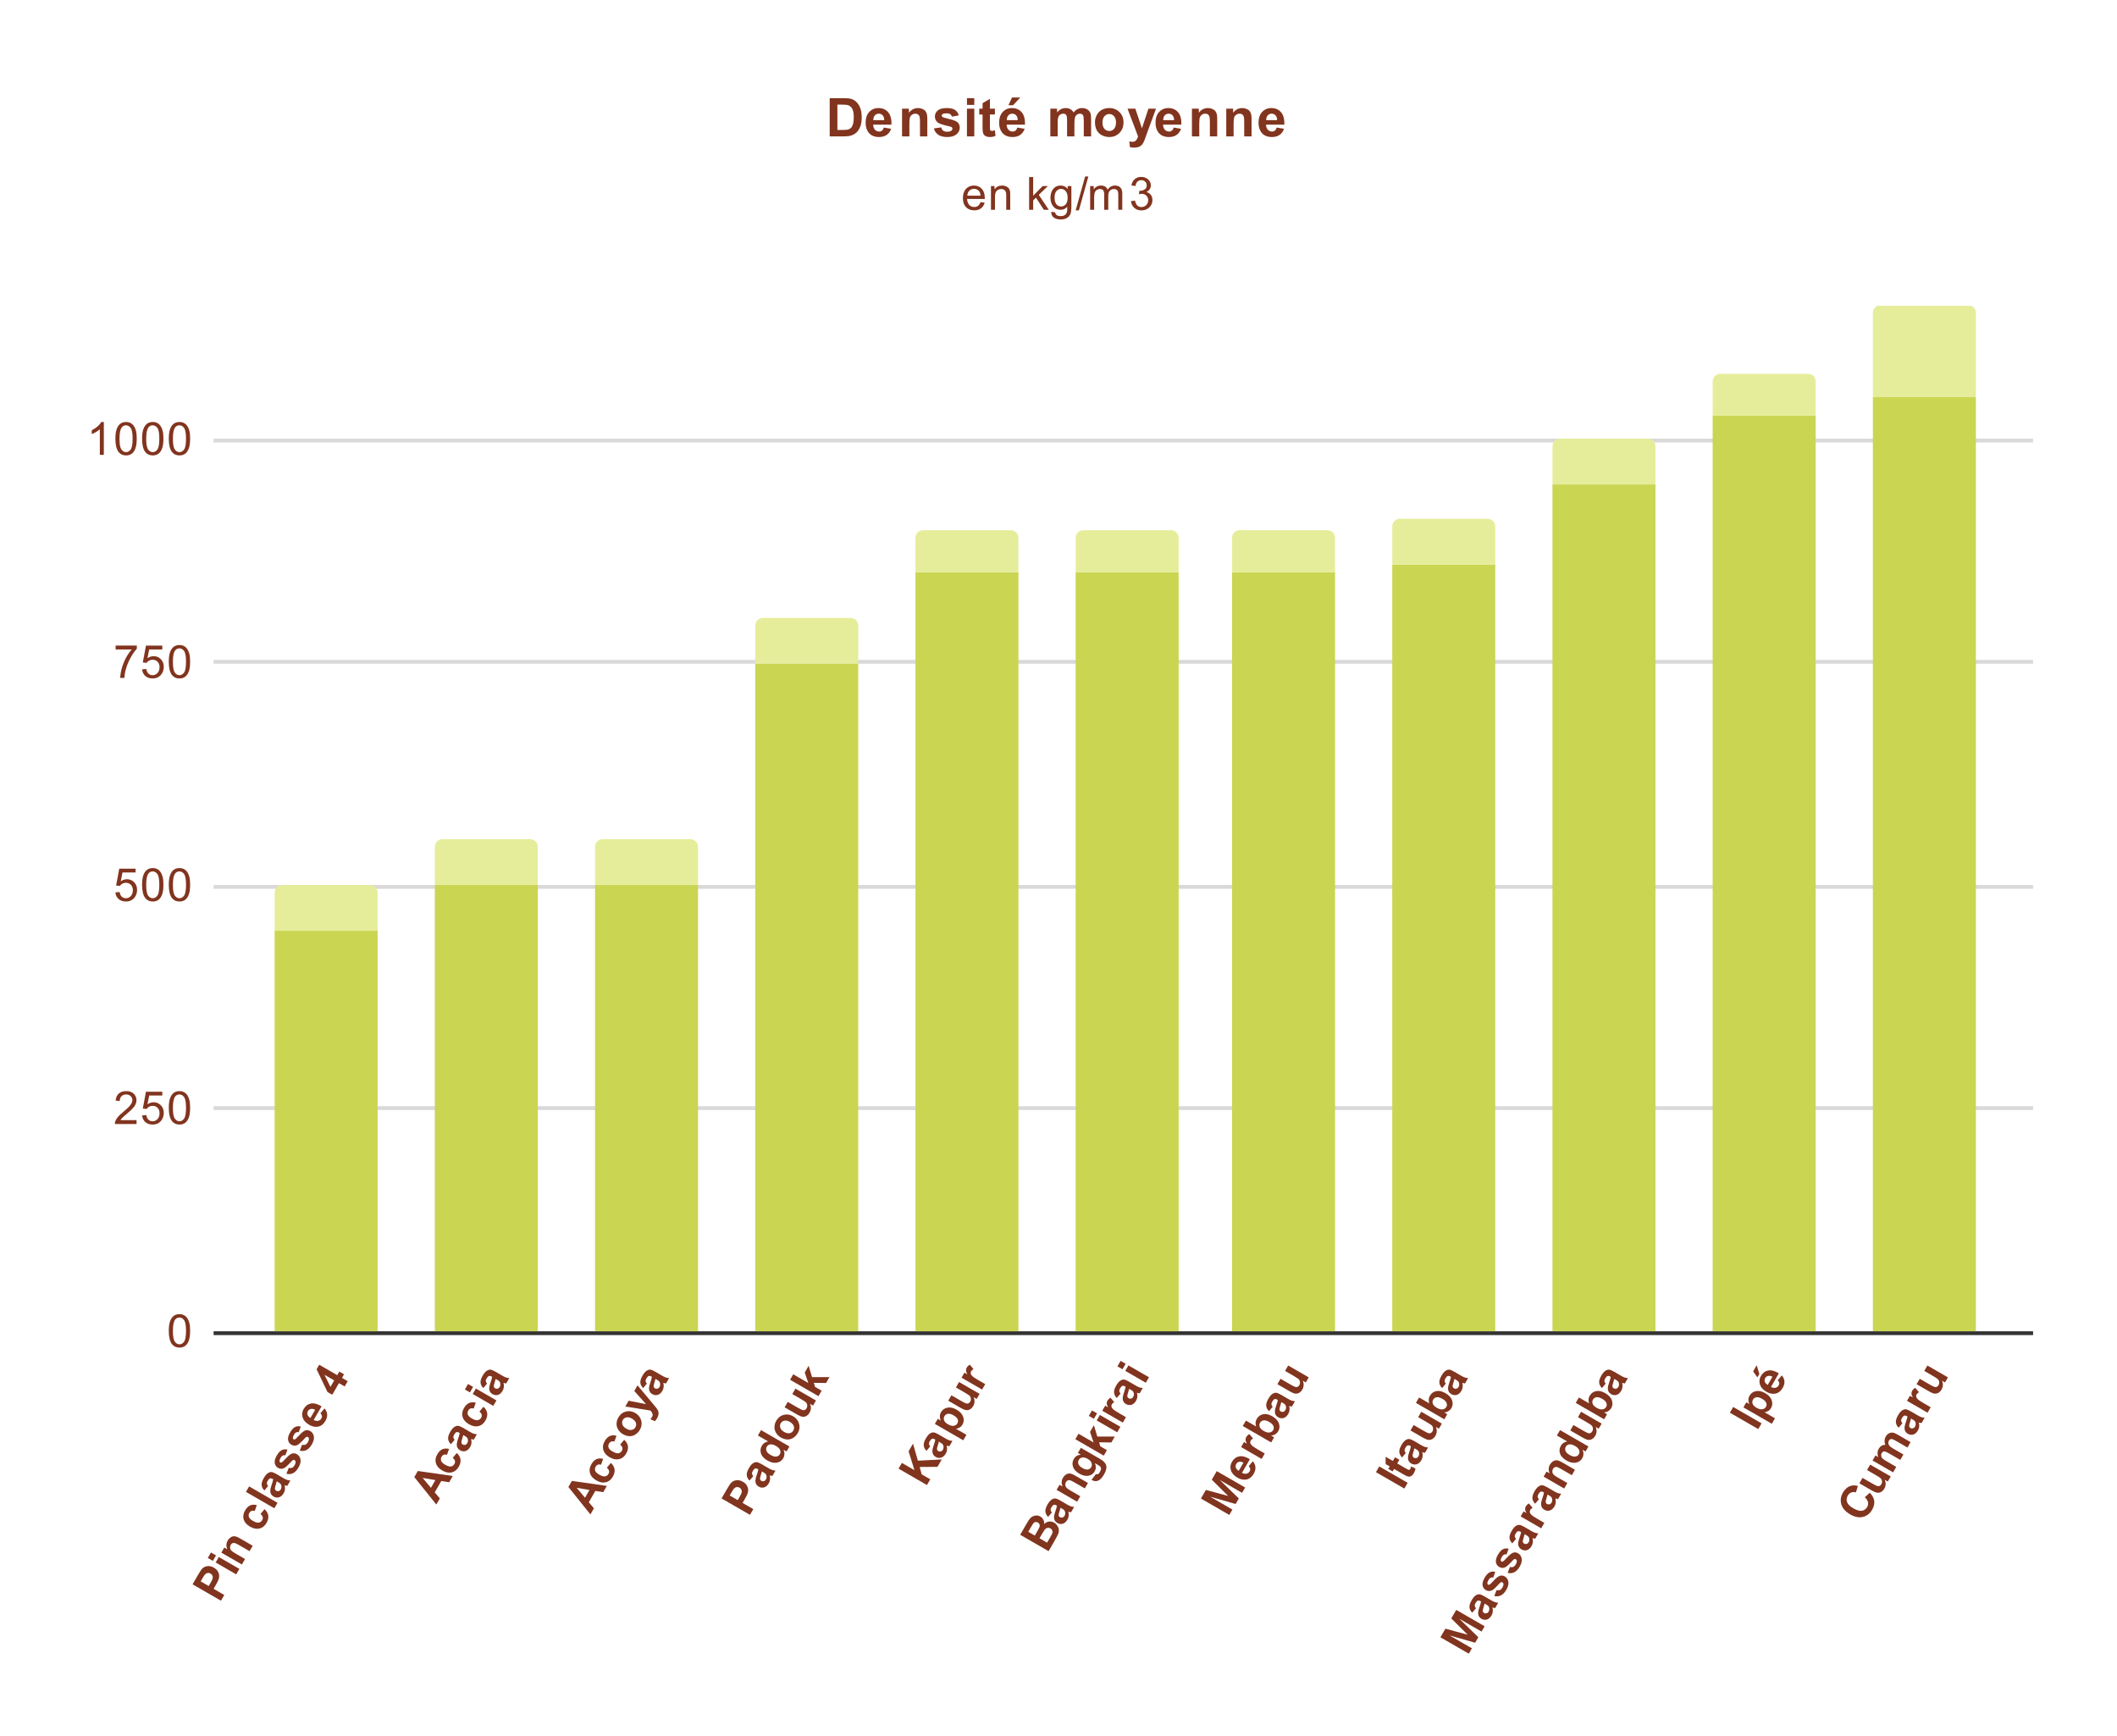 <svg version="1.1" viewBox="0.0 0.0 555.0 455.0" fill="none" stroke="none" stroke-linecap="square" stroke-miterlimit="10" width="555" height="455" xmlns:xlink="http://www.w3.org/1999/xlink" xmlns="http://www.w3.org/2000/svg"><path fill="#ffffff" d="M0 0L555.0 0L555.0 455.0L0 455.0L0 0Z" fill-rule="nonzero"/><path stroke="#333333" stroke-width="1.0" stroke-linecap="butt" d="M56.5 349.5L532.5 349.5" fill-rule="nonzero"/><path stroke="#d9d9d9" stroke-width="1.0" stroke-linecap="butt" d="M56.5 290.5L532.5 290.5" fill-rule="nonzero"/><path stroke="#d9d9d9" stroke-width="1.0" stroke-linecap="butt" d="M56.5 232.5L532.5 232.5" fill-rule="nonzero"/><path stroke="#d9d9d9" stroke-width="1.0" stroke-linecap="butt" d="M56.5 173.5L532.5 173.5" fill-rule="nonzero"/><path stroke="#d9d9d9" stroke-width="1.0" stroke-linecap="butt" d="M56.5 115.5L532.5 115.5" fill-rule="nonzero"/><clipPath id="id_0"><path d="M56.75 80.167L532.25 80.167L532.25 349.138L56.75 349.138L56.75 80.167Z" clip-rule="nonzero"/></clipPath><path stroke="#000000" stroke-width="2.0" stroke-linecap="butt" stroke-opacity="0.0" clip-path="url(#id_0)" d="M99.0 349.0L72.0 349.0L72.0 244.0L99.0 244.0Z" fill-rule="nonzero"/><path fill="#cad552" clip-path="url(#id_0)" d="M99.0 349.0L72.0 349.0L72.0 244.0L99.0 244.0Z" fill-rule="nonzero"/><path stroke="#000000" stroke-width="2.0" stroke-linecap="butt" stroke-opacity="0.0" clip-path="url(#id_0)" d="M141.0 349.0L114.0 349.0L114.0 232.0L141.0 232.0Z" fill-rule="nonzero"/><path fill="#cad552" clip-path="url(#id_0)" d="M141.0 349.0L114.0 349.0L114.0 232.0L141.0 232.0Z" fill-rule="nonzero"/><path stroke="#000000" stroke-width="2.0" stroke-linecap="butt" stroke-opacity="0.0" clip-path="url(#id_0)" d="M183.0 349.0L156.0 349.0L156.0 232.0L183.0 232.0Z" fill-rule="nonzero"/><path fill="#cad552" clip-path="url(#id_0)" d="M183.0 349.0L156.0 349.0L156.0 232.0L183.0 232.0Z" fill-rule="nonzero"/><path stroke="#000000" stroke-width="2.0" stroke-linecap="butt" stroke-opacity="0.0" clip-path="url(#id_0)" d="M225.0 349.0L198.0 349.0L198.0 174.0L225.0 174.0Z" fill-rule="nonzero"/><path fill="#cad552" clip-path="url(#id_0)" d="M225.0 349.0L198.0 349.0L198.0 174.0L225.0 174.0Z" fill-rule="nonzero"/><path stroke="#000000" stroke-width="2.0" stroke-linecap="butt" stroke-opacity="0.0" clip-path="url(#id_0)" d="M267.0 349.0L240.0 349.0L240.0 150.0L267.0 150.0Z" fill-rule="nonzero"/><path fill="#cad552" clip-path="url(#id_0)" d="M267.0 349.0L240.0 349.0L240.0 150.0L267.0 150.0Z" fill-rule="nonzero"/><path stroke="#000000" stroke-width="2.0" stroke-linecap="butt" stroke-opacity="0.0" clip-path="url(#id_0)" d="M309.0 349.0L282.0 349.0L282.0 150.0L309.0 150.0Z" fill-rule="nonzero"/><path fill="#cad552" clip-path="url(#id_0)" d="M309.0 349.0L282.0 349.0L282.0 150.0L309.0 150.0Z" fill-rule="nonzero"/><path stroke="#000000" stroke-width="2.0" stroke-linecap="butt" stroke-opacity="0.0" clip-path="url(#id_0)" d="M350.0 349.0L323.0 349.0L323.0 150.0L350.0 150.0Z" fill-rule="nonzero"/><path fill="#cad552" clip-path="url(#id_0)" d="M350.0 349.0L323.0 349.0L323.0 150.0L350.0 150.0Z" fill-rule="nonzero"/><path stroke="#000000" stroke-width="2.0" stroke-linecap="butt" stroke-opacity="0.0" clip-path="url(#id_0)" d="M392.0 349.0L365.0 349.0L365.0 148.0L392.0 148.0Z" fill-rule="nonzero"/><path fill="#cad552" clip-path="url(#id_0)" d="M392.0 349.0L365.0 349.0L365.0 148.0L392.0 148.0Z" fill-rule="nonzero"/><path stroke="#000000" stroke-width="2.0" stroke-linecap="butt" stroke-opacity="0.0" clip-path="url(#id_0)" d="M434.0 349.0L407.0 349.0L407.0 127.0L434.0 127.0Z" fill-rule="nonzero"/><path fill="#cad552" clip-path="url(#id_0)" d="M434.0 349.0L407.0 349.0L407.0 127.0L434.0 127.0Z" fill-rule="nonzero"/><path stroke="#000000" stroke-width="2.0" stroke-linecap="butt" stroke-opacity="0.0" clip-path="url(#id_0)" d="M476.0 349.0L449.0 349.0L449.0 109.0L476.0 109.0Z" fill-rule="nonzero"/><path fill="#cad552" clip-path="url(#id_0)" d="M476.0 349.0L449.0 349.0L449.0 109.0L476.0 109.0Z" fill-rule="nonzero"/><path stroke="#000000" stroke-width="2.0" stroke-linecap="butt" stroke-opacity="0.0" clip-path="url(#id_0)" d="M518.0 349.0L491.0 349.0L491.0 104.0L518.0 104.0Z" fill-rule="nonzero"/><path fill="#cad552" clip-path="url(#id_0)" d="M518.0 349.0L491.0 349.0L491.0 104.0L518.0 104.0Z" fill-rule="nonzero"/><path stroke="#000000" stroke-width="2.0" stroke-linecap="butt" stroke-opacity="0.0" clip-path="url(#id_0)" d="M99.0 244.0L72.0 244.0L72.0 234.0C72.0 232.895 72.895 232.0 74.0 232.0L97.0 232.0C98.105 232.0 99.0 232.895 99.0 234.0Z" fill-rule="nonzero"/><path fill="#e6ed9a" clip-path="url(#id_0)" d="M99.0 244.0L72.0 244.0L72.0 234.0C72.0 232.895 72.895 232.0 74.0 232.0L97.0 232.0C98.105 232.0 99.0 232.895 99.0 234.0Z" fill-rule="nonzero"/><path stroke="#000000" stroke-width="2.0" stroke-linecap="butt" stroke-opacity="0.0" clip-path="url(#id_0)" d="M141.0 232.0L114.0 232.0L114.0 222.0C114.0 220.895 114.895 220.0 116.0 220.0L139.0 220.0C140.105 220.0 141.0 220.895 141.0 222.0Z" fill-rule="nonzero"/><path fill="#e6ed9a" clip-path="url(#id_0)" d="M141.0 232.0L114.0 232.0L114.0 222.0C114.0 220.895 114.895 220.0 116.0 220.0L139.0 220.0C140.105 220.0 141.0 220.895 141.0 222.0Z" fill-rule="nonzero"/><path stroke="#000000" stroke-width="2.0" stroke-linecap="butt" stroke-opacity="0.0" clip-path="url(#id_0)" d="M183.0 232.0L156.0 232.0L156.0 222.0C156.0 220.895 156.895 220.0 158.0 220.0L181.0 220.0C182.105 220.0 183.0 220.895 183.0 222.0Z" fill-rule="nonzero"/><path fill="#e6ed9a" clip-path="url(#id_0)" d="M183.0 232.0L156.0 232.0L156.0 222.0C156.0 220.895 156.895 220.0 158.0 220.0L181.0 220.0C182.105 220.0 183.0 220.895 183.0 222.0Z" fill-rule="nonzero"/><path stroke="#000000" stroke-width="2.0" stroke-linecap="butt" stroke-opacity="0.0" clip-path="url(#id_0)" d="M225.0 174.0L198.0 174.0L198.0 164.0C198.0 162.895 198.895 162.0 200.0 162.0L223.0 162.0C224.105 162.0 225.0 162.895 225.0 164.0Z" fill-rule="nonzero"/><path fill="#e6ed9a" clip-path="url(#id_0)" d="M225.0 174.0L198.0 174.0L198.0 164.0C198.0 162.895 198.895 162.0 200.0 162.0L223.0 162.0C224.105 162.0 225.0 162.895 225.0 164.0Z" fill-rule="nonzero"/><path stroke="#000000" stroke-width="2.0" stroke-linecap="butt" stroke-opacity="0.0" clip-path="url(#id_0)" d="M267.0 150.0L240.0 150.0L240.0 141.0C240.0 139.895 240.895 139.0 242.0 139.0L265.0 139.0C266.105 139.0 267.0 139.895 267.0 141.0Z" fill-rule="nonzero"/><path fill="#e6ed9a" clip-path="url(#id_0)" d="M267.0 150.0L240.0 150.0L240.0 141.0C240.0 139.895 240.895 139.0 242.0 139.0L265.0 139.0C266.105 139.0 267.0 139.895 267.0 141.0Z" fill-rule="nonzero"/><path stroke="#000000" stroke-width="2.0" stroke-linecap="butt" stroke-opacity="0.0" clip-path="url(#id_0)" d="M309.0 150.0L282.0 150.0L282.0 141.0C282.0 139.895 282.895 139.0 284.0 139.0L307.0 139.0C308.105 139.0 309.0 139.895 309.0 141.0Z" fill-rule="nonzero"/><path fill="#e6ed9a" clip-path="url(#id_0)" d="M309.0 150.0L282.0 150.0L282.0 141.0C282.0 139.895 282.895 139.0 284.0 139.0L307.0 139.0C308.105 139.0 309.0 139.895 309.0 141.0Z" fill-rule="nonzero"/><path stroke="#000000" stroke-width="2.0" stroke-linecap="butt" stroke-opacity="0.0" clip-path="url(#id_0)" d="M350.0 150.0L323.0 150.0L323.0 141.0C323.0 139.895 323.895 139.0 325.0 139.0L348.0 139.0C349.105 139.0 350.0 139.895 350.0 141.0Z" fill-rule="nonzero"/><path fill="#e6ed9a" clip-path="url(#id_0)" d="M350.0 150.0L323.0 150.0L323.0 141.0C323.0 139.895 323.895 139.0 325.0 139.0L348.0 139.0C349.105 139.0 350.0 139.895 350.0 141.0Z" fill-rule="nonzero"/><path stroke="#000000" stroke-width="2.0" stroke-linecap="butt" stroke-opacity="0.0" clip-path="url(#id_0)" d="M392.0 148.0L365.0 148.0L365.0 138.0C365.0 136.895 365.895 136.0 367.0 136.0L390.0 136.0C391.105 136.0 392.0 136.895 392.0 138.0Z" fill-rule="nonzero"/><path fill="#e6ed9a" clip-path="url(#id_0)" d="M392.0 148.0L365.0 148.0L365.0 138.0C365.0 136.895 365.895 136.0 367.0 136.0L390.0 136.0C391.105 136.0 392.0 136.895 392.0 138.0Z" fill-rule="nonzero"/><path stroke="#000000" stroke-width="2.0" stroke-linecap="butt" stroke-opacity="0.0" clip-path="url(#id_0)" d="M434.0 127.0L407.0 127.0L407.0 117.0C407.0 115.895 407.895 115.0 409.0 115.0L432.0 115.0C433.105 115.0 434.0 115.895 434.0 117.0Z" fill-rule="nonzero"/><path fill="#e6ed9a" clip-path="url(#id_0)" d="M434.0 127.0L407.0 127.0L407.0 117.0C407.0 115.895 407.895 115.0 409.0 115.0L432.0 115.0C433.105 115.0 434.0 115.895 434.0 117.0Z" fill-rule="nonzero"/><path stroke="#000000" stroke-width="2.0" stroke-linecap="butt" stroke-opacity="0.0" clip-path="url(#id_0)" d="M476.0 109.0L449.0 109.0L449.0 100.0C449.0 98.895 449.895 98.0 451.0 98.0L474.0 98.0C475.105 98.0 476.0 98.895 476.0 100.0Z" fill-rule="nonzero"/><path fill="#e6ed9a" clip-path="url(#id_0)" d="M476.0 109.0L449.0 109.0L449.0 100.0C449.0 98.895 449.895 98.0 451.0 98.0L474.0 98.0C475.105 98.0 476.0 98.895 476.0 100.0Z" fill-rule="nonzero"/><path stroke="#000000" stroke-width="2.0" stroke-linecap="butt" stroke-opacity="0.0" clip-path="url(#id_0)" d="M518.0 104.0L491.0 104.0L491.0 82.0C491.0 80.895 491.895 80.0 493.0 80.0L516.0 80.0C517.105 80.0 518.0 80.895 518.0 82.0Z" fill-rule="nonzero"/><path fill="#e6ed9a" clip-path="url(#id_0)" d="M518.0 104.0L491.0 104.0L491.0 82.0C491.0 80.895 491.895 80.0 493.0 80.0L516.0 80.0C517.105 80.0 518.0 80.895 518.0 82.0Z" fill-rule="nonzero"/><path fill="#81341e" d="M44.25 348.903Q44.25 347.372 44.562 346.45Q44.875 345.513 45.484 345.013Q46.109 344.513 47.047 344.513Q47.734 344.513 48.25 344.794Q48.781 345.075 49.125 345.607Q49.469 346.122 49.656 346.872Q49.844 347.622 49.844 348.903Q49.844 350.419 49.531 351.341Q49.234 352.263 48.609 352.778Q48.0 353.278 47.047 353.278Q45.812 353.278 45.094 352.388Q44.25 351.325 44.25 348.903ZM45.328 348.903Q45.328 351.013 45.828 351.716Q46.328 352.419 47.047 352.419Q47.781 352.419 48.266 351.716Q48.766 351.013 48.766 348.903Q48.766 346.778 48.266 346.091Q47.781 345.388 47.031 345.388Q46.312 345.388 45.875 345.997Q45.328 346.778 45.328 348.903Z" fill-rule="nonzero"/><path fill="#81341e" d="M35.797 293.65L35.797 294.666L30.109 294.666Q30.109 294.291 30.234 293.931Q30.453 293.353 30.922 292.791Q31.406 292.228 32.312 291.494Q33.719 290.338 34.203 289.666Q34.703 288.994 34.703 288.4Q34.703 287.775 34.25 287.353Q33.797 286.916 33.078 286.916Q32.312 286.916 31.859 287.369Q31.406 287.822 31.391 288.635L30.312 288.525Q30.422 287.306 31.141 286.681Q31.875 286.041 33.109 286.041Q34.344 286.041 35.062 286.728Q35.781 287.416 35.781 288.431Q35.781 288.947 35.562 289.447Q35.359 289.931 34.859 290.494Q34.375 291.041 33.25 291.994Q32.297 292.791 32.016 293.088Q31.75 293.369 31.578 293.65L35.797 293.65ZM37.25 292.416L38.359 292.322Q38.484 293.135 38.922 293.541Q39.375 293.947 40.016 293.947Q40.766 293.947 41.297 293.369Q41.828 292.791 41.828 291.853Q41.828 290.947 41.312 290.431Q40.812 289.9 39.984 289.9Q39.484 289.9 39.062 290.135Q38.656 290.369 38.422 290.728L37.438 290.603L38.266 286.197L42.547 286.197L42.547 287.197L39.109 287.197L38.656 289.51Q39.422 288.963 40.266 288.963Q41.391 288.963 42.156 289.744Q42.938 290.525 42.938 291.76Q42.938 292.916 42.266 293.775Q41.438 294.806 40.016 294.806Q38.844 294.806 38.094 294.15Q37.359 293.494 37.25 292.416ZM44.25 290.431Q44.25 288.9 44.562 287.978Q44.875 287.041 45.484 286.541Q46.109 286.041 47.047 286.041Q47.734 286.041 48.25 286.322Q48.781 286.603 49.125 287.135Q49.469 287.65 49.656 288.4Q49.844 289.15 49.844 290.431Q49.844 291.947 49.531 292.869Q49.234 293.791 48.609 294.306Q48.0 294.806 47.047 294.806Q45.812 294.806 45.094 293.916Q44.25 292.853 44.25 290.431ZM45.328 290.431Q45.328 292.541 45.828 293.244Q46.328 293.947 47.047 293.947Q47.781 293.947 48.266 293.244Q48.766 292.541 48.766 290.431Q48.766 288.306 48.266 287.619Q47.781 286.916 47.031 286.916Q46.312 286.916 45.875 287.525Q45.328 288.306 45.328 290.431Z" fill-rule="nonzero"/><path fill="#81341e" d="M30.25 233.944L31.359 233.85Q31.484 234.663 31.922 235.069Q32.375 235.475 33.016 235.475Q33.766 235.475 34.297 234.897Q34.828 234.319 34.828 233.381Q34.828 232.475 34.312 231.959Q33.812 231.428 32.984 231.428Q32.484 231.428 32.062 231.663Q31.656 231.897 31.422 232.256L30.438 232.131L31.266 227.725L35.547 227.725L35.547 228.725L32.109 228.725L31.656 231.038Q32.422 230.491 33.266 230.491Q34.391 230.491 35.156 231.272Q35.938 232.053 35.938 233.288Q35.938 234.444 35.266 235.303Q34.438 236.334 33.016 236.334Q31.844 236.334 31.094 235.678Q30.359 235.022 30.25 233.944ZM37.25 231.959Q37.25 230.428 37.562 229.506Q37.875 228.569 38.484 228.069Q39.109 227.569 40.047 227.569Q40.734 227.569 41.25 227.85Q41.781 228.131 42.125 228.663Q42.469 229.178 42.656 229.928Q42.844 230.678 42.844 231.959Q42.844 233.475 42.531 234.397Q42.234 235.319 41.609 235.834Q41.0 236.334 40.047 236.334Q38.812 236.334 38.094 235.444Q37.25 234.381 37.25 231.959ZM38.328 231.959Q38.328 234.069 38.828 234.772Q39.328 235.475 40.047 235.475Q40.781 235.475 41.266 234.772Q41.766 234.069 41.766 231.959Q41.766 229.834 41.266 229.147Q40.781 228.444 40.031 228.444Q39.312 228.444 38.875 229.053Q38.328 229.834 38.328 231.959ZM44.25 231.959Q44.25 230.428 44.562 229.506Q44.875 228.569 45.484 228.069Q46.109 227.569 47.047 227.569Q47.734 227.569 48.25 227.85Q48.781 228.131 49.125 228.663Q49.469 229.178 49.656 229.928Q49.844 230.678 49.844 231.959Q49.844 233.475 49.531 234.397Q49.234 235.319 48.609 235.834Q48.0 236.334 47.047 236.334Q45.812 236.334 45.094 235.444Q44.25 234.381 44.25 231.959ZM45.328 231.959Q45.328 234.069 45.828 234.772Q46.328 235.475 47.047 235.475Q47.781 235.475 48.266 234.772Q48.766 234.069 48.766 231.959Q48.766 229.834 48.266 229.147Q47.781 228.444 47.031 228.444Q46.312 228.444 45.875 229.053Q45.328 229.834 45.328 231.959Z" fill-rule="nonzero"/><path fill="#81341e" d="M30.312 170.253L30.312 169.237L35.875 169.237L35.875 170.066Q35.062 170.941 34.25 172.394Q33.453 173.831 33.016 175.362Q32.688 176.441 32.609 177.722L31.516 177.722Q31.531 176.706 31.906 175.269Q32.297 173.831 33.0 172.503Q33.719 171.175 34.531 170.253L30.312 170.253ZM37.25 175.472L38.359 175.378Q38.484 176.191 38.922 176.597Q39.375 177.003 40.016 177.003Q40.766 177.003 41.297 176.425Q41.828 175.847 41.828 174.909Q41.828 174.003 41.312 173.487Q40.812 172.956 39.984 172.956Q39.484 172.956 39.062 173.191Q38.656 173.425 38.422 173.784L37.438 173.659L38.266 169.253L42.547 169.253L42.547 170.253L39.109 170.253L38.656 172.566Q39.422 172.019 40.266 172.019Q41.391 172.019 42.156 172.8Q42.938 173.581 42.938 174.816Q42.938 175.972 42.266 176.831Q41.438 177.862 40.016 177.862Q38.844 177.862 38.094 177.206Q37.359 176.55 37.25 175.472ZM44.25 173.487Q44.25 171.956 44.562 171.034Q44.875 170.097 45.484 169.597Q46.109 169.097 47.047 169.097Q47.734 169.097 48.25 169.378Q48.781 169.659 49.125 170.191Q49.469 170.706 49.656 171.456Q49.844 172.206 49.844 173.487Q49.844 175.003 49.531 175.925Q49.234 176.847 48.609 177.362Q48.0 177.862 47.047 177.862Q45.812 177.862 45.094 176.972Q44.25 175.909 44.25 173.487ZM45.328 173.487Q45.328 175.597 45.828 176.3Q46.328 177.003 47.047 177.003Q47.781 177.003 48.266 176.3Q48.766 175.597 48.766 173.487Q48.766 171.362 48.266 170.675Q47.781 169.972 47.031 169.972Q46.312 169.972 45.875 170.581Q45.328 171.362 45.328 173.487Z" fill-rule="nonzero"/><path fill="#81341e" d="M27.219 119.25L26.172 119.25L26.172 112.531Q25.781 112.89 25.156 113.265Q24.547 113.625 24.062 113.797L24.062 112.781Q24.938 112.359 25.594 111.781Q26.266 111.187 26.547 110.625L27.219 110.625L27.219 119.25ZM30.25 115.015Q30.25 113.484 30.562 112.562Q30.875 111.625 31.484 111.125Q32.109 110.625 33.047 110.625Q33.734 110.625 34.25 110.906Q34.781 111.187 35.125 111.719Q35.469 112.234 35.656 112.984Q35.844 113.734 35.844 115.015Q35.844 116.531 35.531 117.453Q35.234 118.375 34.609 118.89Q34.0 119.39 33.047 119.39Q31.812 119.39 31.094 118.5Q30.25 117.437 30.25 115.015ZM31.328 115.015Q31.328 117.125 31.828 117.828Q32.328 118.531 33.047 118.531Q33.781 118.531 34.266 117.828Q34.766 117.125 34.766 115.015Q34.766 112.89 34.266 112.203Q33.781 111.5 33.031 111.5Q32.312 111.5 31.875 112.109Q31.328 112.89 31.328 115.015ZM37.25 115.015Q37.25 113.484 37.562 112.562Q37.875 111.625 38.484 111.125Q39.109 110.625 40.047 110.625Q40.734 110.625 41.25 110.906Q41.781 111.187 42.125 111.719Q42.469 112.234 42.656 112.984Q42.844 113.734 42.844 115.015Q42.844 116.531 42.531 117.453Q42.234 118.375 41.609 118.89Q41.0 119.39 40.047 119.39Q38.812 119.39 38.094 118.5Q37.25 117.437 37.25 115.015ZM38.328 115.015Q38.328 117.125 38.828 117.828Q39.328 118.531 40.047 118.531Q40.781 118.531 41.266 117.828Q41.766 117.125 41.766 115.015Q41.766 112.89 41.266 112.203Q40.781 111.5 40.031 111.5Q39.312 111.5 38.875 112.109Q38.328 112.89 38.328 115.015ZM44.25 115.015Q44.25 113.484 44.562 112.562Q44.875 111.625 45.484 111.125Q46.109 110.625 47.047 110.625Q47.734 110.625 48.25 110.906Q48.781 111.187 49.125 111.719Q49.469 112.234 49.656 112.984Q49.844 113.734 49.844 115.015Q49.844 116.531 49.531 117.453Q49.234 118.375 48.609 118.89Q48.0 119.39 47.047 119.39Q45.812 119.39 45.094 118.5Q44.25 117.437 44.25 115.015ZM45.328 115.015Q45.328 117.125 45.828 117.828Q46.328 118.531 47.047 118.531Q47.781 118.531 48.266 117.828Q48.766 117.125 48.766 115.015Q48.766 112.89 48.266 112.203Q47.781 111.5 47.031 111.5Q46.312 111.5 45.875 112.109Q45.328 112.89 45.328 115.015Z" fill-rule="nonzero"/><path fill="#81341e" d="M57.93 419.636L50.488 415.339L51.878 412.93Q52.668 411.564 53.018 411.207Q53.561 410.672 54.379 410.567Q55.184 410.455 56.064 410.962Q56.754 411.361 57.079 411.891Q57.398 412.401 57.45 412.936Q57.489 413.463 57.349 413.924Q57.153 414.514 56.559 415.542L55.996 416.517L58.797 418.134L57.93 419.636ZM52.613 414.563L54.724 415.782L55.201 414.957Q55.709 414.077 55.772 413.717Q55.83 413.336 55.68 413.033Q55.525 412.708 55.2 412.521Q54.794 412.286 54.396 412.381Q53.985 412.469 53.707 412.795Q53.504 413.021 53.035 413.833L52.613 414.563ZM55.806 409.19L54.48 408.424L55.308 406.99L56.634 407.756L55.806 409.19ZM61.922 412.721L56.537 409.612L57.365 408.177L62.751 411.287L61.922 412.721ZM66.251 405.225L65.43 406.645L62.683 405.059Q61.804 404.552 61.492 404.498Q61.188 404.431 60.928 404.569Q60.662 404.686 60.498 404.97Q60.279 405.349 60.31 405.764Q60.349 406.165 60.625 406.469Q60.9 406.773 61.807 407.296L64.243 408.702L63.415 410.137L58.029 407.027L58.795 405.701L59.579 406.154Q59.079 404.927 59.704 403.845Q59.97 403.385 60.372 403.094Q60.761 402.795 61.149 402.748Q61.523 402.694 61.901 402.821Q62.272 402.928 62.895 403.287L66.251 405.225ZM67.331 394.572L66.783 396.114Q66.317 395.953 65.966 396.093Q65.608 396.212 65.382 396.604Q65.069 397.145 65.247 397.681Q65.433 398.203 66.299 398.703Q67.26 399.258 67.84 399.16Q68.42 399.062 68.732 398.52Q68.966 398.114 68.885 397.724Q68.803 397.334 68.297 396.898L69.353 395.631Q70.189 396.403 70.331 397.314Q70.458 398.218 69.857 399.26Q69.177 400.437 68.027 400.711Q66.876 400.985 65.55 400.219Q64.224 399.454 63.886 398.32Q63.548 397.187 64.243 395.983Q64.813 394.995 65.569 394.655Q66.324 394.316 67.331 394.572ZM71.922 395.401L64.48 391.104L65.308 389.669L72.751 393.966L71.922 395.401ZM70.291 389.57L69.311 390.736Q68.651 390.066 68.591 389.327Q68.524 388.567 69.134 387.512Q69.681 386.565 70.176 386.237Q70.666 385.889 71.127 385.903Q71.575 385.908 72.509 386.447L74.165 387.422Q74.883 387.836 75.26 387.964Q75.624 388.084 76.126 388.121L75.313 389.528Q75.133 389.496 74.815 389.421Q74.657 389.383 74.608 389.374Q74.763 389.95 74.696 390.471Q74.638 390.978 74.365 391.452Q73.88 392.291 73.152 392.52Q72.419 392.728 71.729 392.33Q71.269 392.064 71.042 391.645Q70.823 391.211 70.86 390.71Q70.884 390.2 71.178 389.378Q71.559 388.281 71.623 387.794L71.488 387.716Q71.068 387.474 70.775 387.575Q70.482 387.677 70.154 388.245Q69.935 388.624 69.959 388.926Q69.991 389.215 70.291 389.57ZM72.557 388.333Q72.482 388.651 72.273 389.324Q72.051 389.99 72.064 390.25Q72.11 390.638 72.408 390.81Q72.706 390.981 73.061 390.898Q73.41 390.793 73.605 390.454Q73.832 390.062 73.778 389.562Q73.737 389.195 73.5 388.95Q73.355 388.794 72.841 388.497L72.557 388.333ZM75.091 386.35L75.702 384.791Q76.177 384.939 76.549 384.793Q76.93 384.634 77.219 384.133Q77.539 383.578 77.493 383.19Q77.453 382.915 77.223 382.782Q77.061 382.688 76.898 382.721Q76.727 382.766 76.435 383.085Q75.056 384.598 74.479 384.879Q73.665 385.257 72.894 384.812Q72.19 384.405 72.029 383.591Q71.876 382.762 72.548 381.599Q73.188 380.489 73.866 380.159Q74.531 379.821 75.351 380.024L74.814 381.518Q74.456 381.419 74.153 381.569Q73.836 381.711 73.578 382.157Q73.258 382.712 73.28 383.05Q73.294 383.274 73.47 383.376Q73.633 383.47 73.819 383.397Q74.064 383.286 74.977 382.297Q75.898 381.296 76.535 381.068Q77.172 380.84 77.848 381.231Q78.592 381.66 78.774 382.595Q78.95 383.509 78.247 384.727Q77.615 385.823 76.793 386.215Q75.979 386.593 75.091 386.35ZM78.591 380.288L79.202 378.729Q79.677 378.876 80.049 378.731Q80.43 378.572 80.719 378.071Q81.039 377.516 80.993 377.128Q80.953 376.853 80.723 376.72Q80.561 376.626 80.398 376.659Q80.227 376.704 79.935 377.023Q78.556 378.536 77.979 378.816Q77.165 379.195 76.394 378.749Q75.69 378.343 75.529 377.528Q75.376 376.7 76.048 375.536Q76.688 374.427 77.366 374.096Q78.031 373.758 78.851 373.962L78.314 375.455Q77.956 375.357 77.653 375.507Q77.336 375.649 77.078 376.095Q76.758 376.65 76.78 376.987Q76.794 377.212 76.97 377.314Q77.133 377.408 77.319 377.335Q77.564 377.223 78.477 376.235Q79.398 375.233 80.035 375.006Q80.672 374.778 81.348 375.169Q82.092 375.598 82.274 376.533Q82.45 377.447 81.747 378.665Q81.115 379.761 80.293 380.152Q79.479 380.531 78.591 380.288ZM84.009 370.498L85.072 369.218Q85.701 369.942 85.763 370.771Q85.825 371.601 85.318 372.481Q84.505 373.888 83.194 374.033Q82.151 374.153 81.028 373.504Q79.688 372.731 79.337 371.59Q78.985 370.449 79.603 369.38Q80.298 368.175 81.495 367.946Q82.686 367.696 84.3 368.681L82.237 372.254Q82.889 372.594 83.428 372.472Q83.967 372.351 84.256 371.85Q84.444 371.525 84.401 371.194Q84.344 370.854 84.009 370.498ZM82.621 369.589Q81.991 369.243 81.486 369.367Q80.99 369.477 80.732 369.923Q80.466 370.383 80.625 370.89Q80.805 371.391 81.387 371.727L82.621 369.589ZM90.36 363.466L88.858 362.599L87.1 365.643L85.855 364.925L83 358.964L83.687 357.773L88.41 360.5L88.949 359.566L90.194 360.285L89.655 361.219L91.157 362.086L90.36 363.466ZM87.613 361.88L85.069 360.411L86.629 363.585L87.613 361.88Z" fill-rule="nonzero"/><path fill="#81341e" d="M118.7 386.943L117.754 388.581L115.688 388.254L113.969 391.231L115.309 392.816L114.387 394.413L108.616 387.22L109.538 385.623L118.7 386.943ZM114.148 388.014L110.802 387.435L112.976 390.044L114.148 388.014ZM117.725 379.85L117.178 381.392Q116.711 381.231 116.36 381.371Q116.003 381.489 115.776 381.882Q115.464 382.423 115.642 382.959Q115.827 383.481 116.693 383.981Q117.654 384.536 118.234 384.437Q118.814 384.339 119.126 383.798Q119.361 383.392 119.279 383.002Q119.197 382.612 118.692 382.176L119.748 380.909Q120.583 381.68 120.725 382.592Q120.853 383.495 120.251 384.537Q119.571 385.715 118.421 385.989Q117.27 386.263 115.944 385.497Q114.618 384.731 114.28 383.598Q113.942 382.465 114.637 381.26Q115.208 380.272 115.963 379.933Q116.719 379.593 117.725 379.85ZM119.186 377.445L118.206 378.611Q117.546 377.942 117.485 377.203Q117.419 376.443 118.028 375.388Q118.575 374.44 119.071 374.113Q119.561 373.764 120.022 373.778Q120.469 373.784 121.403 374.323L123.06 375.298Q123.777 375.712 124.154 375.839Q124.518 375.959 125.02 375.996L124.207 377.404Q124.027 377.372 123.71 377.297Q123.551 377.259 123.503 377.249Q123.657 377.826 123.591 378.347Q123.532 378.854 123.259 379.328Q122.774 380.167 122.047 380.396Q121.313 380.604 120.623 380.206Q120.163 379.94 119.936 379.52Q119.717 379.087 119.754 378.585Q119.778 378.076 120.072 377.253Q120.453 376.156 120.517 375.67L120.382 375.592Q119.962 375.35 119.669 375.451Q119.376 375.553 119.048 376.121Q118.829 376.5 118.853 376.802Q118.885 377.091 119.186 377.445ZM121.451 376.209Q121.376 376.527 121.167 377.2Q120.945 377.866 120.958 378.126Q121.005 378.513 121.302 378.685Q121.6 378.857 121.955 378.773Q122.304 378.668 122.5 378.33Q122.726 377.938 122.672 377.437Q122.631 377.071 122.394 376.826Q122.249 376.67 121.735 376.373L121.451 376.209ZM124.725 367.725L124.178 369.267Q123.711 369.106 123.36 369.246Q123.003 369.365 122.776 369.757Q122.464 370.299 122.642 370.834Q122.827 371.356 123.693 371.856Q124.654 372.411 125.234 372.313Q125.814 372.215 126.126 371.673Q126.361 371.268 126.279 370.878Q126.197 370.488 125.692 370.051L126.748 368.785Q127.583 369.556 127.725 370.467Q127.853 371.371 127.251 372.413Q126.571 373.59 125.421 373.864Q124.27 374.138 122.944 373.373Q121.618 372.607 121.28 371.474Q120.942 370.34 121.637 369.136Q122.208 368.148 122.963 367.808Q123.719 367.469 124.725 367.725ZM123.2 365.023L121.874 364.257L122.702 362.823L124.028 363.588L123.2 365.023ZM129.317 368.554L123.931 365.444L124.759 364.01L130.145 367.12L129.317 368.554ZM127.686 362.723L126.706 363.889Q126.046 363.219 125.985 362.481Q125.919 361.721 126.528 360.665Q127.075 359.718 127.571 359.391Q128.061 359.042 128.522 359.056Q128.969 359.062 129.903 359.601L131.56 360.575Q132.277 360.989 132.654 361.117Q133.018 361.237 133.52 361.274L132.707 362.681Q132.527 362.649 132.21 362.574Q132.051 362.537 132.003 362.527Q132.157 363.103 132.091 363.624Q132.032 364.132 131.759 364.605Q131.274 365.444 130.547 365.674Q129.813 365.882 129.123 365.483Q128.663 365.217 128.436 364.798Q128.217 364.365 128.254 363.863Q128.278 363.353 128.572 362.531Q128.953 361.434 129.017 360.948L128.882 360.869Q128.462 360.627 128.169 360.729Q127.876 360.83 127.548 361.398Q127.329 361.777 127.353 362.08Q127.385 362.369 127.686 362.723ZM129.951 361.487Q129.876 361.804 129.667 362.478Q129.445 363.143 129.458 363.403Q129.505 363.791 129.802 363.963Q130.1 364.135 130.455 364.051Q130.804 363.946 131 363.608Q131.226 363.215 131.172 362.715Q131.131 362.349 130.894 362.103Q130.749 361.948 130.235 361.651L129.951 361.487Z" fill-rule="nonzero"/><path fill="#81341e" d="M159.094 389.541L158.148 391.179L156.082 390.852L154.363 393.829L155.703 395.414L154.781 397.011L149.011 389.818L149.933 388.222L159.094 389.541ZM154.542 390.612L151.196 390.033L153.37 392.642L154.542 390.612ZM158.119 382.448L157.572 383.99Q157.106 383.829 156.754 383.969Q156.397 384.087 156.17 384.48Q155.858 385.021 156.036 385.557Q156.221 386.079 157.088 386.579Q158.048 387.134 158.628 387.035Q159.208 386.937 159.521 386.396Q159.755 385.99 159.673 385.6Q159.592 385.21 159.086 384.774L160.142 383.507Q160.978 384.278 161.119 385.19Q161.247 386.094 160.645 387.135Q159.966 388.313 158.815 388.587Q157.665 388.861 156.338 388.095Q155.012 387.329 154.674 386.196Q154.336 385.063 155.032 383.858Q155.602 382.871 156.357 382.531Q157.113 382.191 158.119 382.448ZM161.619 376.385L161.072 377.928Q160.606 377.767 160.254 377.907Q159.897 378.025 159.67 378.418Q159.358 378.959 159.536 379.495Q159.721 380.017 160.588 380.517Q161.548 381.071 162.128 380.973Q162.708 380.875 163.021 380.334Q163.255 379.928 163.173 379.538Q163.092 379.148 162.586 378.712L163.642 377.445Q164.478 378.216 164.619 379.128Q164.747 380.031 164.145 381.073Q163.466 382.251 162.315 382.524Q161.165 382.798 159.838 382.033Q158.512 381.267 158.174 380.134Q157.836 379.001 158.532 377.796Q159.102 376.808 159.857 376.469Q160.613 376.129 161.619 376.385ZM163.249 375.937Q162.546 375.531 162.086 374.796Q161.612 374.054 161.641 373.223Q161.657 372.384 162.118 371.585Q162.821 370.367 164.072 370.043Q165.31 369.712 166.528 370.415Q167.746 371.118 168.097 372.385Q168.442 373.631 167.755 374.822Q167.325 375.566 166.596 376.047Q165.875 376.515 165.036 376.5Q164.183 376.476 163.249 375.937ZM164.174 374.523Q164.973 374.984 165.625 374.855Q166.263 374.718 166.583 374.163Q166.911 373.595 166.703 372.987Q166.488 372.359 165.677 371.89Q164.892 371.437 164.253 371.573Q163.609 371.689 163.281 372.257Q162.961 372.812 163.175 373.441Q163.376 374.062 164.174 374.523ZM163.935 368.719L164.81 367.204L169.376 368.108L166.286 364.646L167.138 363.171L171.219 368.071L171.957 368.949Q172.322 369.412 172.464 369.728Q172.627 370.039 172.643 370.355Q172.68 370.665 172.574 371.037Q172.489 371.403 172.255 371.809Q172.012 372.228 171.691 372.566L170.511 372.047Q170.774 371.748 170.923 371.491Q171.212 370.99 171.047 370.588Q170.903 370.18 170.521 369.779L163.935 368.719ZM169.58 362.723L168.6 363.889Q167.94 363.219 167.879 362.481Q167.813 361.721 168.422 360.665Q168.969 359.718 169.465 359.391Q169.955 359.042 170.416 359.056Q170.864 359.062 171.797 359.601L173.454 360.575Q174.171 360.989 174.548 361.117Q174.912 361.237 175.414 361.274L174.602 362.681Q174.421 362.649 174.104 362.574Q173.945 362.537 173.897 362.527Q174.051 363.103 173.985 363.624Q173.927 364.132 173.653 364.605Q173.169 365.444 172.441 365.674Q171.707 365.882 171.017 365.483Q170.557 365.217 170.33 364.798Q170.111 364.365 170.148 363.863Q170.172 363.353 170.466 362.531Q170.847 361.434 170.911 360.948L170.776 360.869Q170.357 360.627 170.064 360.729Q169.77 360.83 169.442 361.398Q169.224 361.777 169.247 362.08Q169.279 362.369 169.58 362.723ZM171.845 361.487Q171.77 361.804 171.562 362.478Q171.34 363.143 171.352 363.403Q171.399 363.791 171.697 363.963Q171.994 364.135 172.349 364.051Q172.699 363.946 172.894 363.608Q173.12 363.215 173.066 362.715Q173.025 362.349 172.788 362.103Q172.644 361.948 172.129 361.651L171.845 361.487Z" fill-rule="nonzero"/><path fill="#81341e" d="M196.613 397.119L189.171 392.822L190.561 390.414Q191.35 389.047 191.701 388.69Q192.244 388.156 193.062 388.051Q193.867 387.938 194.747 388.446Q195.437 388.844 195.762 389.375Q196.081 389.884 196.133 390.419Q196.172 390.946 196.032 391.407Q195.835 391.997 195.242 393.026L194.679 394L197.48 395.617L196.613 397.119ZM191.296 392.047L193.407 393.266L193.884 392.44Q194.392 391.561 194.455 391.2Q194.513 390.819 194.363 390.516Q194.208 390.192 193.883 390.004Q193.477 389.77 193.079 389.865Q192.668 389.952 192.389 390.278Q192.187 390.504 191.718 391.316L191.296 392.047ZM197.474 386.971L196.494 388.138Q195.834 387.468 195.774 386.729Q195.707 385.969 196.317 384.914Q196.863 383.967 197.359 383.639Q197.849 383.291 198.31 383.304Q198.758 383.31 199.692 383.849L201.348 384.824Q202.065 385.238 202.443 385.366Q202.807 385.485 203.308 385.523L202.496 386.93Q202.316 386.898 201.998 386.823Q201.839 386.785 201.791 386.776Q201.946 387.352 201.879 387.873Q201.821 388.38 201.547 388.854Q201.063 389.693 200.335 389.922Q199.602 390.13 198.912 389.732Q198.451 389.466 198.225 389.047Q198.006 388.613 198.043 388.112Q198.066 387.602 198.361 386.78Q198.742 385.682 198.806 385.196L198.67 385.118Q198.251 384.876 197.958 384.977Q197.665 385.079 197.337 385.647Q197.118 386.026 197.142 386.328Q197.173 386.617 197.474 386.971ZM199.739 385.735Q199.664 386.053 199.456 386.726Q199.234 387.392 199.246 387.652Q199.293 388.04 199.591 388.212Q199.888 388.383 200.244 388.3Q200.593 388.195 200.788 387.856Q201.015 387.464 200.961 386.964Q200.92 386.597 200.682 386.352Q200.538 386.196 200.024 385.899L199.739 385.735ZM206.957 379.203L206.199 380.516L205.401 380.055Q205.679 380.667 205.651 381.246Q205.61 381.817 205.344 382.278Q204.805 383.211 203.678 383.445Q202.545 383.657 201.206 382.883Q199.839 382.094 199.503 381.052Q199.16 379.988 199.731 379.001Q200.246 378.107 201.373 377.874L198.694 376.327L199.514 374.906L206.957 379.203ZM201.947 381.381Q202.813 381.881 203.332 381.856Q204.096 381.846 204.455 381.223Q204.737 380.736 204.513 380.156Q204.296 379.562 203.457 379.077Q202.537 378.546 201.936 378.65Q201.329 378.732 201.024 379.26Q200.735 379.761 200.938 380.347Q201.149 380.92 201.947 381.381ZM204.644 376.803Q203.94 376.397 203.48 375.662Q203.007 374.92 203.036 374.089Q203.051 373.25 203.512 372.451Q204.215 371.233 205.467 370.909Q206.704 370.578 207.922 371.281Q209.14 371.984 209.491 373.251Q209.836 374.497 209.149 375.688Q208.719 376.432 207.99 376.913Q207.269 377.381 206.43 377.366Q205.577 377.342 204.644 376.803ZM205.569 375.389Q206.367 375.85 207.019 375.721Q207.657 375.584 207.977 375.029Q208.305 374.461 208.097 373.853Q207.883 373.225 207.071 372.756Q206.286 372.303 205.648 372.439Q205.004 372.555 204.676 373.123Q204.355 373.678 204.57 374.307Q204.77 374.928 205.569 375.389ZM213.152 368.473L212.34 368.004Q212.609 368.538 212.585 369.174Q212.555 369.788 212.243 370.329Q211.93 370.87 211.45 371.171Q210.957 371.463 210.414 371.402Q209.872 371.342 209.114 370.904L205.704 368.936L206.524 367.515L209.001 368.945Q210.137 369.601 210.441 369.668Q210.745 369.735 211.011 369.618Q211.285 369.488 211.465 369.176Q211.676 368.811 211.637 368.41Q211.606 367.995 211.371 367.715Q211.135 367.435 209.985 366.771L207.712 365.458L208.532 364.037L213.918 367.147L213.152 368.473ZM214.574 366.01L207.132 361.713L207.96 360.279L211.911 362.56L210.977 359.802L211.993 358.043L212.893 361.016L217.457 361.017L216.566 362.559L213.363 362.514L213.67 363.576L215.402 364.576L214.574 366.01Z" fill-rule="nonzero"/><path fill="#81341e" d="M243.015 389.311L235.573 385.014L236.44 383.512L239.742 385.419L238.198 380.468L239.362 378.452L240.64 382.925L246.89 382.6L245.773 384.535L241.094 384.576L241.636 386.512L243.882 387.809L243.015 389.311ZM243.868 379.177L242.888 380.343Q242.229 379.674 242.168 378.935Q242.101 378.175 242.711 377.12Q243.258 376.172 243.753 375.845Q244.243 375.497 244.705 375.51Q245.152 375.516 246.086 376.055L247.743 377.03Q248.46 377.444 248.837 377.571Q249.201 377.691 249.703 377.728L248.89 379.136Q248.71 379.104 248.393 379.029Q248.234 378.991 248.185 378.981Q248.34 379.558 248.274 380.079Q248.215 380.586 247.942 381.06Q247.457 381.899 246.729 382.128Q245.996 382.336 245.306 381.938Q244.846 381.672 244.619 381.252Q244.4 380.819 244.437 380.317Q244.461 379.808 244.755 378.985Q245.136 377.888 245.2 377.402L245.065 377.324Q244.645 377.082 244.352 377.183Q244.059 377.285 243.731 377.853Q243.512 378.232 243.536 378.534Q243.568 378.823 243.868 379.177ZM246.134 377.941Q246.059 378.259 245.85 378.932Q245.628 379.598 245.641 379.858Q245.687 380.245 245.985 380.417Q246.283 380.589 246.638 380.505Q246.987 380.4 247.182 380.062Q247.409 379.67 247.355 379.169Q247.314 378.803 247.077 378.558Q246.932 378.402 246.418 378.105L246.134 377.941ZM245.09 373.279L245.856 371.953L246.641 372.406Q246.391 371.901 246.398 371.328Q246.398 370.733 246.711 370.191Q247.25 369.258 248.356 369.03Q249.469 368.789 250.795 369.555Q252.135 370.328 252.51 371.429Q252.871 372.521 252.332 373.455Q252.074 373.901 251.688 374.165Q251.301 374.429 250.641 374.572L253.361 376.142L252.533 377.576L245.09 373.279ZM248.501 373.372Q249.408 373.895 250.052 373.78Q250.696 373.665 250.992 373.151Q251.282 372.65 251.077 372.099Q250.858 371.539 249.952 371.016Q249.113 370.532 248.511 370.635Q247.897 370.732 247.607 371.232Q247.303 371.76 247.506 372.346Q247.716 372.919 248.501 373.372ZM256.046 366.741L255.234 366.272Q255.503 366.806 255.479 367.442Q255.449 368.056 255.137 368.597Q254.824 369.138 254.344 369.439Q253.851 369.731 253.308 369.67Q252.766 369.61 252.008 369.172L248.598 367.204L249.419 365.783L251.895 367.212Q253.032 367.869 253.336 367.936Q253.64 368.003 253.906 367.886Q254.179 367.756 254.359 367.444Q254.57 367.079 254.531 366.678Q254.5 366.263 254.265 365.983Q254.03 365.702 252.879 365.038L250.606 363.726L251.426 362.305L256.812 365.414L256.046 366.741ZM258.289 362.857L257.468 364.278L252.083 361.168L252.848 359.842L253.606 360.28Q253.26 359.629 253.254 359.265Q253.234 358.892 253.43 358.554Q253.711 358.067 254.247 357.763L255.221 358.921Q254.78 359.153 254.608 359.451Q254.428 359.762 254.487 360.067Q254.532 360.363 254.895 360.735Q255.244 361.099 256.624 361.896L258.289 362.857Z" fill-rule="nonzero"/><path fill="#81341e" d="M267.459 402.349L269.178 399.372Q269.686 398.492 270.017 398.106Q270.335 397.712 270.773 397.514Q271.207 397.295 271.732 397.292Q272.244 397.281 272.731 397.562Q273.245 397.859 273.527 398.401Q273.796 398.935 273.739 399.533Q274.32 398.966 275.018 398.882Q275.702 398.79 276.352 399.165Q276.852 399.454 277.199 399.979Q277.54 400.483 277.589 401.053Q277.639 401.623 277.355 402.271Q277.185 402.659 276.363 404.115L274.902 406.645L267.459 402.349ZM269.571 401.565L271.29 402.558L271.86 401.57Q272.368 400.69 272.466 400.458Q272.644 400.056 272.553 399.714Q272.455 399.351 272.09 399.14Q271.752 398.945 271.426 399.01Q271.1 399.074 270.841 399.429Q270.681 399.644 270.071 400.699L269.571 401.565ZM272.521 403.268L274.51 404.417L275.315 403.023Q275.784 402.211 275.868 401.971Q275.996 401.594 275.883 401.258Q275.778 400.909 275.372 400.674Q275.047 400.487 274.723 400.516Q274.386 400.538 274.098 400.787Q273.818 401.022 273.224 402.051L272.521 403.268ZM275.763 396.498L274.783 397.664Q274.123 396.994 274.062 396.256Q273.996 395.496 274.605 394.44Q275.152 393.493 275.648 393.166Q276.138 392.817 276.599 392.831Q277.046 392.837 277.98 393.376L279.637 394.35Q280.354 394.764 280.731 394.892Q281.095 395.012 281.597 395.049L280.784 396.456Q280.604 396.424 280.287 396.349Q280.128 396.312 280.08 396.302Q280.234 396.878 280.168 397.399Q280.109 397.907 279.836 398.38Q279.351 399.219 278.624 399.449Q277.89 399.657 277.2 399.258Q276.74 398.992 276.513 398.573Q276.294 398.14 276.331 397.638Q276.355 397.128 276.649 396.306Q277.03 395.209 277.094 394.723L276.959 394.644Q276.539 394.402 276.246 394.504Q275.953 394.605 275.625 395.173Q275.406 395.552 275.43 395.855Q275.462 396.144 275.763 396.498ZM278.028 395.262Q277.953 395.579 277.744 396.253Q277.523 396.918 277.535 397.178Q277.582 397.566 277.879 397.738Q278.177 397.91 278.532 397.826Q278.881 397.721 279.077 397.383Q279.303 396.99 279.249 396.49Q279.208 396.123 278.971 395.878Q278.826 395.723 278.312 395.426L278.028 395.262ZM285.222 388.77L284.402 390.191L281.655 388.605Q280.775 388.097 280.463 388.043Q280.159 387.976 279.899 388.115Q279.633 388.232 279.469 388.516Q279.25 388.895 279.281 389.31Q279.32 389.711 279.596 390.015Q279.872 390.318 280.778 390.842L283.214 392.248L282.386 393.682L277 390.573L277.766 389.247L278.551 389.7Q278.05 388.473 278.675 387.39Q278.941 386.93 279.344 386.639Q279.733 386.341 280.12 386.294Q280.495 386.239 280.872 386.367Q281.244 386.473 281.866 386.833L285.222 388.77ZM286.167 387.945L287.316 386.425Q287.623 386.548 287.818 386.462Q288.084 386.345 288.334 385.912Q288.654 385.357 288.656 384.979Q288.643 384.719 288.454 384.484Q288.317 384.315 287.844 384.041L287.045 383.58Q287.55 384.738 286.988 385.712Q286.363 386.795 285.075 386.899Q284.063 386.964 282.994 386.347Q281.628 385.558 281.299 384.502Q280.957 383.439 281.519 382.465Q282.089 381.477 283.344 381.335L282.586 380.898L283.36 379.558L288.191 382.347Q289.151 382.902 289.518 383.33Q289.905 383.752 290.012 384.192Q290.118 384.633 289.994 385.192Q289.883 385.76 289.461 386.49Q288.672 387.857 287.862 388.166Q287.061 388.46 286.343 388.046Q286.276 388.007 286.167 387.945ZM283.757 384.839Q284.609 385.331 285.203 385.241Q285.79 385.129 286.072 384.642Q286.369 384.128 286.174 383.528Q285.965 382.921 285.167 382.46Q284.328 381.975 283.719 382.093Q283.117 382.197 282.813 382.724Q282.516 383.238 282.726 383.811Q282.931 384.362 283.757 384.839ZM289.363 381.598L281.92 377.301L282.748 375.867L286.7 378.148L285.766 375.39L286.782 373.631L287.681 376.604L292.245 376.605L291.355 378.148L288.151 378.103L288.459 379.164L290.191 380.164L289.363 381.598ZM286.777 371.951L285.451 371.185L286.279 369.751L287.606 370.516L286.777 371.951ZM292.894 375.482L287.508 372.373L288.336 370.938L293.722 374.048L292.894 375.482ZM295.183 371.517L294.363 372.938L288.977 369.829L289.743 368.503L290.5 368.94Q290.154 368.289 290.148 367.925Q290.129 367.553 290.324 367.214Q290.605 366.727 291.141 366.423L292.115 367.581Q291.674 367.814 291.502 368.111Q291.322 368.422 291.381 368.727Q291.426 369.024 291.789 369.396Q292.138 369.759 293.518 370.556L295.183 371.517ZM293.763 365.321L292.783 366.487Q292.123 365.817 292.062 365.079Q291.996 364.319 292.605 363.263Q293.152 362.316 293.648 361.989Q294.138 361.64 294.599 361.654Q295.046 361.66 295.98 362.199L297.637 363.173Q298.354 363.587 298.731 363.715Q299.095 363.835 299.597 363.872L298.784 365.279Q298.604 365.247 298.287 365.172Q298.128 365.135 298.08 365.125Q298.234 365.701 298.168 366.222Q298.109 366.73 297.836 367.203Q297.351 368.042 296.624 368.272Q295.89 368.48 295.2 368.081Q294.74 367.816 294.513 367.396Q294.294 366.963 294.331 366.461Q294.355 365.951 294.649 365.129Q295.03 364.032 295.094 363.546L294.959 363.467Q294.539 363.225 294.246 363.327Q293.953 363.428 293.625 363.997Q293.406 364.375 293.43 364.678Q293.462 364.967 293.763 365.321ZM296.028 364.085Q295.953 364.402 295.744 365.076Q295.523 365.741 295.535 366.001Q295.582 366.389 295.879 366.561Q296.177 366.733 296.532 366.649Q296.881 366.544 297.077 366.206Q297.303 365.813 297.249 365.313Q297.208 364.947 296.971 364.701Q296.826 364.546 296.312 364.249L296.028 364.085ZM294.277 358.96L292.951 358.195L293.779 356.76L295.106 357.526L294.277 358.96ZM300.394 362.492L295.008 359.382L295.836 357.948L301.222 361.057L300.394 362.492Z" fill-rule="nonzero"/><path fill="#81341e" d="M322.28 397.146L314.838 392.849L316.143 390.59L321.99 392.18L317.689 387.91L318.986 385.664L326.429 389.961L325.624 391.355L319.765 387.972L324.772 392.83L323.937 394.277L317.234 392.356L323.093 395.739L322.28 397.146ZM327.374 384.354L328.438 383.074Q329.067 383.798 329.129 384.628Q329.191 385.458 328.683 386.337Q327.871 387.744 326.56 387.89Q325.517 388.009 324.394 387.361Q323.054 386.587 322.702 385.446Q322.351 384.305 322.968 383.236Q323.663 382.032 324.86 381.802Q326.051 381.552 327.665 382.538L325.603 386.11Q326.254 386.45 326.794 386.329Q327.333 386.207 327.622 385.706Q327.81 385.382 327.766 385.05Q327.71 384.711 327.374 384.354ZM325.987 383.445Q325.356 383.099 324.852 383.223Q324.355 383.333 324.098 383.78Q323.832 384.24 323.991 384.746Q324.171 385.247 324.752 385.583L325.987 383.445ZM331.577 381.044L330.757 382.464L325.371 379.355L326.137 378.029L326.895 378.466Q326.549 377.816 326.543 377.451Q326.523 377.079 326.718 376.741Q326.999 376.254 327.536 375.95L328.509 377.107Q328.068 377.34 327.896 377.637Q327.717 377.949 327.775 378.253Q327.821 378.55 328.183 378.922Q328.533 379.286 329.913 380.083L331.577 381.044ZM333.257 378.134L325.814 373.837L326.635 372.417L329.314 373.963Q328.953 372.871 329.476 371.964Q330.038 370.99 331.131 370.754Q332.209 370.511 333.549 371.284Q334.929 372.081 335.291 373.174Q335.652 374.267 335.113 375.201Q334.847 375.661 334.36 375.974Q333.872 376.288 333.224 376.347L334.022 376.808L333.257 378.134ZM331.255 375.102Q332.094 375.586 332.656 375.55Q333.435 375.513 333.795 374.89Q334.06 374.43 333.85 373.858Q333.639 373.285 332.773 372.785Q331.853 372.254 331.251 372.358Q330.637 372.454 330.332 372.981Q330.043 373.482 330.246 374.068Q330.443 374.633 331.255 375.102ZM333.657 368.785L332.677 369.951Q332.017 369.281 331.956 368.543Q331.89 367.783 332.499 366.727Q333.046 365.78 333.542 365.453Q334.032 365.104 334.493 365.118Q334.941 365.124 335.874 365.663L337.531 366.637Q338.248 367.051 338.626 367.179Q338.989 367.299 339.491 367.336L338.679 368.743Q338.499 368.711 338.181 368.636Q338.022 368.599 337.974 368.589Q338.128 369.165 338.062 369.686Q338.004 370.194 337.73 370.667Q337.246 371.506 336.518 371.736Q335.784 371.944 335.094 371.545Q334.634 371.28 334.407 370.86Q334.188 370.427 334.226 369.925Q334.249 369.415 334.544 368.593Q334.924 367.496 334.989 367.01L334.853 366.932Q334.434 366.689 334.141 366.791Q333.848 366.892 333.519 367.461Q333.301 367.839 333.325 368.142Q333.356 368.431 333.657 368.785ZM335.922 367.549Q335.847 367.866 335.639 368.54Q335.417 369.206 335.429 369.465Q335.476 369.853 335.774 370.025Q336.071 370.197 336.426 370.113Q336.776 370.008 336.971 369.67Q337.198 369.277 337.144 368.777Q337.103 368.411 336.865 368.165Q336.721 368.01 336.206 367.713L335.922 367.549ZM342.335 362.41L341.523 361.942Q341.792 362.476 341.768 363.111Q341.738 363.726 341.425 364.267Q341.113 364.808 340.633 365.108Q340.139 365.401 339.597 365.34Q339.055 365.28 338.297 364.842L334.887 362.873L335.707 361.453L338.183 362.882Q339.32 363.539 339.624 363.606Q339.928 363.673 340.194 363.556Q340.468 363.425 340.648 363.114Q340.859 362.749 340.82 362.348Q340.789 361.933 340.553 361.652Q340.318 361.372 339.168 360.708L336.895 359.396L337.715 357.975L343.101 361.084L342.335 362.41Z" fill-rule="nonzero"/><path fill="#81341e" d="M368.167 390.232L360.724 385.935L361.591 384.433L369.034 388.73L368.167 390.232ZM365.726 382.021L366.863 382.677L366.301 383.651L368.466 384.901Q369.129 385.284 369.253 385.32Q369.376 385.355 369.512 385.307Q369.642 385.238 369.721 385.103Q369.838 384.9 369.9 384.448L371.08 384.967Q371.015 385.579 370.648 386.215Q370.429 386.594 370.128 386.835Q369.813 387.068 369.524 387.1Q369.229 387.11 368.852 386.983Q368.571 386.875 367.813 386.437L365.472 385.086L365.097 385.735L363.961 385.079L364.336 384.429L363.267 383.812L363.256 381.893L365.164 382.995L365.726 382.021ZM368.551 380.909L367.571 382.075Q366.911 381.406 366.851 380.667Q366.784 379.907 367.394 378.852Q367.941 377.904 368.436 377.577Q368.926 377.229 369.387 377.242Q369.835 377.248 370.769 377.787L372.425 378.762Q373.142 379.176 373.52 379.303Q373.884 379.423 374.385 379.46L373.573 380.868Q373.393 380.836 373.075 380.761Q372.917 380.723 372.868 380.713Q373.023 381.29 372.956 381.811Q372.898 382.318 372.624 382.792Q372.14 383.631 371.412 383.86Q370.679 384.068 369.989 383.67Q369.529 383.404 369.302 382.984Q369.083 382.551 369.12 382.049Q369.143 381.54 369.438 380.717Q369.819 379.62 369.883 379.134L369.748 379.056Q369.328 378.814 369.035 378.915Q368.742 379.017 368.414 379.585Q368.195 379.964 368.219 380.266Q368.25 380.555 368.551 380.909ZM370.817 379.673Q370.741 379.991 370.533 380.664Q370.311 381.33 370.324 381.59Q370.37 381.977 370.668 382.149Q370.966 382.321 371.321 382.238Q371.67 382.132 371.865 381.794Q372.092 381.402 372.038 380.902Q371.997 380.535 371.76 380.29Q371.615 380.134 371.101 379.837L370.817 379.673ZM377.229 374.535L376.417 374.066Q376.686 374.6 376.662 375.236Q376.632 375.85 376.32 376.391Q376.007 376.933 375.527 377.233Q375.034 377.525 374.491 377.465Q373.949 377.404 373.191 376.967L369.781 374.998L370.601 373.577L373.078 375.007Q374.214 375.663 374.518 375.73Q374.822 375.797 375.088 375.68Q375.362 375.55 375.542 375.239Q375.753 374.873 375.714 374.472Q375.683 374.057 375.448 373.777Q375.212 373.497 374.062 372.833L371.789 371.52L372.609 370.099L377.995 373.209L377.229 374.535ZM378.651 372.072L371.209 367.775L372.029 366.354L374.708 367.901Q374.347 366.809 374.87 365.902Q375.433 364.928 376.525 364.692Q377.604 364.449 378.943 365.222Q380.323 366.019 380.685 367.112Q381.046 368.205 380.507 369.138Q380.242 369.598 379.754 369.912Q379.266 370.226 378.618 370.285L379.417 370.746L378.651 372.072ZM376.649 369.04Q377.488 369.524 378.05 369.488Q378.829 369.451 379.189 368.828Q379.454 368.368 379.244 367.795Q379.033 367.223 378.167 366.723Q377.247 366.192 376.646 366.295Q376.031 366.392 375.726 366.919Q375.437 367.42 375.64 368.006Q375.837 368.571 376.649 369.04ZM379.051 362.723L378.071 363.889Q377.411 363.219 377.351 362.481Q377.284 361.721 377.894 360.665Q378.441 359.718 378.936 359.391Q379.426 359.042 379.887 359.056Q380.335 359.062 381.269 359.601L382.925 360.575Q383.642 360.989 384.02 361.117Q384.384 361.237 384.885 361.274L384.073 362.681Q383.893 362.649 383.575 362.574Q383.417 362.537 383.368 362.527Q383.523 363.103 383.456 363.624Q383.398 364.132 383.124 364.605Q382.64 365.444 381.912 365.674Q381.179 365.882 380.489 365.483Q380.029 365.217 379.802 364.798Q379.583 364.365 379.62 363.863Q379.643 363.353 379.938 362.531Q380.319 361.434 380.383 360.948L380.248 360.869Q379.828 360.627 379.535 360.729Q379.242 360.83 378.914 361.398Q378.695 361.777 378.719 362.08Q378.75 362.369 379.051 362.723ZM381.317 361.487Q381.241 361.804 381.033 362.478Q380.811 363.143 380.824 363.403Q380.87 363.791 381.168 363.963Q381.466 364.135 381.821 364.051Q382.17 363.946 382.365 363.608Q382.592 363.215 382.538 362.715Q382.497 362.349 382.26 362.103Q382.115 361.948 381.601 361.651L381.317 361.487Z" fill-rule="nonzero"/><path fill="#81341e" d="M385.069 433.519L377.626 429.222L378.931 426.963L384.779 428.553L380.478 424.283L381.775 422.037L389.217 426.334L388.413 427.728L382.553 424.345L387.561 429.203L386.725 430.651L380.022 428.729L385.881 432.112L385.069 433.519ZM386.946 421.612L385.965 422.779Q385.306 422.109 385.245 421.37Q385.179 420.61 385.788 419.555Q386.335 418.608 386.83 418.28Q387.32 417.932 387.782 417.945Q388.229 417.951 389.163 418.49L390.82 419.465Q391.537 419.879 391.914 420.007Q392.278 420.126 392.78 420.164L391.967 421.571Q391.787 421.539 391.47 421.464Q391.311 421.426 391.262 421.417Q391.417 421.993 391.351 422.514Q391.292 423.021 391.019 423.495Q390.534 424.334 389.807 424.563Q389.073 424.771 388.383 424.373Q387.923 424.107 387.696 423.688Q387.477 423.254 387.514 422.753Q387.538 422.243 387.832 421.421Q388.213 420.323 388.277 419.837L388.142 419.759Q387.722 419.517 387.429 419.618Q387.136 419.72 386.808 420.288Q386.589 420.667 386.613 420.969Q386.645 421.258 386.946 421.612ZM389.211 420.376Q389.136 420.694 388.927 421.367Q388.705 422.033 388.718 422.293Q388.764 422.681 389.062 422.853Q389.36 423.024 389.715 422.941Q390.064 422.836 390.26 422.497Q390.486 422.105 390.432 421.605Q390.391 421.238 390.154 420.993Q390.009 420.837 389.495 420.54L389.211 420.376ZM391.745 418.393L392.357 416.834Q392.831 416.981 393.203 416.836Q393.584 416.677 393.873 416.176Q394.193 415.621 394.147 415.233Q394.107 414.958 393.877 414.825Q393.715 414.731 393.552 414.764Q393.381 414.809 393.089 415.128Q391.71 416.641 391.133 416.922Q390.32 417.3 389.548 416.854Q388.845 416.448 388.683 415.633Q388.53 414.805 389.202 413.642Q389.843 412.532 390.521 412.202Q391.185 411.863 392.006 412.067L391.468 413.561Q391.11 413.462 390.807 413.612Q390.49 413.754 390.233 414.2Q389.912 414.755 389.934 415.093Q389.949 415.317 390.124 415.419Q390.287 415.513 390.473 415.44Q390.718 415.329 391.631 414.34Q392.552 413.339 393.189 413.111Q393.826 412.883 394.502 413.274Q395.247 413.703 395.428 414.638Q395.605 415.552 394.902 416.77Q394.269 417.866 393.447 418.258Q392.633 418.636 391.745 418.393ZM395.245 412.331L395.857 410.772Q396.331 410.919 396.703 410.774Q397.084 410.615 397.373 410.114Q397.693 409.559 397.647 409.171Q397.607 408.896 397.377 408.763Q397.215 408.669 397.052 408.701Q396.881 408.747 396.589 409.066Q395.21 410.579 394.633 410.859Q393.82 411.238 393.048 410.792Q392.345 410.386 392.183 409.571Q392.03 408.743 392.702 407.579Q393.343 406.47 394.021 406.139Q394.685 405.801 395.506 406.005L394.968 407.498Q394.61 407.4 394.307 407.55Q393.99 407.692 393.733 408.138Q393.412 408.693 393.434 409.03Q393.449 409.255 393.624 409.357Q393.787 409.451 393.973 409.378Q394.218 409.266 395.131 408.278Q396.052 407.276 396.689 407.049Q397.326 406.821 398.002 407.212Q398.747 407.641 398.928 408.576Q399.105 409.49 398.402 410.708Q397.769 411.804 396.947 412.195Q396.133 412.574 395.245 412.331ZM397.446 403.426L396.465 404.592Q395.806 403.923 395.745 403.184Q395.679 402.424 396.288 401.368Q396.835 400.421 397.33 400.094Q397.82 399.745 398.282 399.759Q398.729 399.765 399.663 400.304L401.32 401.278Q402.037 401.692 402.414 401.82Q402.778 401.94 403.28 401.977L402.467 403.384Q402.287 403.352 401.97 403.277Q401.811 403.24 401.762 403.23Q401.917 403.806 401.851 404.327Q401.792 404.835 401.519 405.308Q401.034 406.147 400.307 406.377Q399.573 406.585 398.883 406.186Q398.423 405.921 398.196 405.501Q397.977 405.068 398.014 404.566Q398.038 404.056 398.332 403.234Q398.713 402.137 398.777 401.651L398.642 401.573Q398.222 401.33 397.929 401.432Q397.636 401.533 397.308 402.102Q397.089 402.48 397.113 402.783Q397.145 403.072 397.446 403.426ZM399.711 402.19Q399.636 402.507 399.427 403.181Q399.205 403.847 399.218 404.106Q399.264 404.494 399.562 404.666Q399.86 404.838 400.215 404.754Q400.564 404.649 400.76 404.311Q400.986 403.918 400.932 403.418Q400.891 403.052 400.654 402.806Q400.509 402.651 399.995 402.354L399.711 402.19ZM404.866 399.23L404.045 400.651L398.66 397.542L399.425 396.215L400.183 396.653Q399.837 396.002 399.831 395.638Q399.811 395.266 400.007 394.927Q400.288 394.44 400.824 394.136L401.798 395.294Q401.357 395.526 401.185 395.824Q401.005 396.135 401.064 396.44Q401.109 396.736 401.472 397.108Q401.821 397.472 403.201 398.269L404.866 399.23ZM403.446 393.034L402.465 394.2Q401.806 393.53 401.745 392.791Q401.679 392.031 402.288 390.976Q402.835 390.029 403.33 389.702Q403.82 389.353 404.282 389.367Q404.729 389.373 405.663 389.912L407.32 390.886Q408.037 391.3 408.414 391.428Q408.778 391.548 409.28 391.585L408.467 392.992Q408.287 392.96 407.97 392.885Q407.811 392.848 407.762 392.838Q407.917 393.414 407.851 393.935Q407.792 394.443 407.519 394.916Q407.034 395.755 406.307 395.984Q405.573 396.192 404.883 395.794Q404.423 395.528 404.196 395.109Q403.977 394.676 404.014 394.174Q404.038 393.664 404.332 392.842Q404.713 391.745 404.777 391.258L404.642 391.18Q404.222 390.938 403.929 391.04Q403.636 391.141 403.308 391.709Q403.089 392.088 403.113 392.391Q403.145 392.68 403.446 393.034ZM405.711 391.798Q405.636 392.115 405.427 392.789Q405.205 393.454 405.218 393.714Q405.264 394.102 405.562 394.274Q405.86 394.446 406.215 394.362Q406.564 394.257 406.76 393.919Q406.986 393.526 406.932 393.026Q406.891 392.659 406.654 392.414Q406.509 392.258 405.995 391.962L405.711 391.798ZM412.905 385.306L412.084 386.727L409.337 385.141Q408.458 384.633 408.146 384.579Q407.842 384.512 407.582 384.651Q407.316 384.768 407.152 385.052Q406.933 385.431 406.964 385.846Q407.003 386.247 407.279 386.55Q407.555 386.854 408.461 387.377L410.897 388.784L410.069 390.218L404.683 387.109L405.449 385.783L406.234 386.236Q405.733 385.009 406.358 383.926Q406.624 383.466 407.026 383.175Q407.415 382.876 407.803 382.83Q408.177 382.775 408.555 382.903Q408.926 383.009 409.549 383.369L412.905 385.306ZM416.428 379.203L415.67 380.516L414.872 380.055Q415.15 380.667 415.123 381.246Q415.081 381.817 414.816 382.278Q414.277 383.211 413.149 383.445Q412.017 383.657 410.677 382.883Q409.31 382.094 408.974 381.052Q408.632 379.988 409.202 379.001Q409.718 378.107 410.845 377.874L408.165 376.327L408.986 374.906L416.428 379.203ZM411.418 381.381Q412.284 381.881 412.804 381.856Q413.567 381.846 413.927 381.223Q414.208 380.736 413.984 380.156Q413.768 379.562 412.929 379.077Q412.008 378.546 411.407 378.65Q410.8 378.732 410.495 379.26Q410.206 379.761 410.409 380.347Q410.62 380.92 411.418 381.381ZM419.123 374.535L418.312 374.066Q418.581 374.6 418.556 375.236Q418.527 375.85 418.214 376.391Q417.902 376.933 417.421 377.233Q416.928 377.525 416.386 377.465Q415.843 377.404 415.085 376.967L411.675 374.998L412.496 373.577L414.972 375.007Q416.109 375.663 416.413 375.73Q416.717 375.797 416.983 375.68Q417.256 375.55 417.436 375.239Q417.647 374.873 417.608 374.472Q417.577 374.057 417.342 373.777Q417.107 373.497 415.957 372.833L413.683 371.52L414.503 370.099L419.889 373.209L419.123 374.535ZM420.545 372.072L413.103 367.775L413.923 366.354L416.603 367.901Q416.241 366.808 416.765 365.902Q417.327 364.928 418.419 364.692Q419.498 364.449 420.837 365.222Q422.218 366.019 422.579 367.112Q422.941 368.205 422.402 369.138Q422.136 369.598 421.648 369.912Q421.16 370.226 420.513 370.285L421.311 370.746L420.545 372.072ZM418.543 369.04Q419.382 369.524 419.944 369.488Q420.724 369.451 421.083 368.828Q421.349 368.368 421.138 367.795Q420.927 367.223 420.061 366.723Q419.141 366.192 418.54 366.295Q417.925 366.392 417.62 366.919Q417.331 367.42 417.534 368.006Q417.731 368.571 418.543 369.04ZM420.946 362.723L419.965 363.889Q419.306 363.219 419.245 362.481Q419.179 361.721 419.788 360.665Q420.335 359.718 420.83 359.391Q421.32 359.042 421.782 359.056Q422.229 359.062 423.163 359.601L424.82 360.575Q425.537 360.989 425.914 361.117Q426.278 361.237 426.78 361.274L425.967 362.681Q425.787 362.649 425.47 362.574Q425.311 362.537 425.262 362.527Q425.417 363.103 425.351 363.624Q425.292 364.132 425.019 364.605Q424.534 365.444 423.807 365.674Q423.073 365.882 422.383 365.483Q421.923 365.217 421.696 364.798Q421.477 364.365 421.514 363.863Q421.538 363.353 421.832 362.531Q422.213 361.434 422.277 360.948L422.142 360.869Q421.722 360.627 421.429 360.729Q421.136 360.83 420.808 361.398Q420.589 361.777 420.613 362.08Q420.645 362.369 420.946 362.723ZM423.211 361.487Q423.136 361.804 422.927 362.478Q422.705 363.143 422.718 363.403Q422.764 363.791 423.062 363.963Q423.36 364.135 423.715 364.051Q424.064 363.946 424.26 363.608Q424.486 363.215 424.432 362.715Q424.391 362.348 424.154 362.103Q424.009 361.948 423.495 361.651L423.211 361.487Z" fill-rule="nonzero"/><path fill="#81341e" d="M460.955 374.643L453.513 370.346L454.38 368.844L461.822 373.141L460.955 374.643ZM457.062 368.949L457.827 367.623L458.612 368.076Q458.363 367.571 458.369 366.998Q458.37 366.403 458.682 365.861Q459.221 364.928 460.327 364.7Q461.441 364.459 462.767 365.224Q464.106 365.998 464.481 367.098Q464.843 368.191 464.304 369.125Q464.046 369.571 463.659 369.835Q463.272 370.099 462.613 370.241L465.332 371.812L464.504 373.246L457.062 368.949ZM460.472 369.042Q461.379 369.565 462.023 369.45Q462.667 369.335 462.964 368.82Q463.253 368.32 463.048 367.768Q462.829 367.209 461.923 366.686Q461.084 366.201 460.483 366.305Q459.868 366.401 459.579 366.902Q459.274 367.43 459.477 368.016Q459.688 368.589 460.472 369.042ZM466.057 361.838L467.121 360.558Q467.75 361.281 467.812 362.111Q467.874 362.941 467.366 363.82Q466.554 365.228 465.243 365.373Q464.2 365.492 463.076 364.844Q461.737 364.071 461.385 362.929Q461.034 361.788 461.651 360.719Q462.346 359.515 463.543 359.286Q464.734 359.035 466.348 360.021L464.286 363.594Q464.937 363.934 465.476 363.812Q466.016 363.69 466.305 363.19Q466.492 362.865 466.449 362.533Q466.393 362.194 466.057 361.838ZM464.67 360.928Q464.039 360.583 463.535 360.706Q463.038 360.817 462.78 361.263Q462.515 361.723 462.673 362.23Q462.853 362.731 463.435 363.066L464.67 360.928ZM460.719 361.083L459.61 359.505L460.532 357.908L461.243 360.177L460.719 361.083Z" fill-rule="nonzero"/><path fill="#81341e" d="M488.89 392.51L490.186 391.328Q491.216 392.356 491.358 393.484Q491.487 394.605 490.799 395.796Q489.94 397.284 488.384 397.667Q486.822 398.028 485.063 397.012Q483.209 395.942 482.736 394.388Q482.262 392.833 483.168 391.264Q483.957 389.897 485.248 389.505Q486.024 389.286 487.065 389.544L486.558 391.236Q485.898 391.035 485.331 391.267Q484.751 391.491 484.407 392.087Q483.93 392.912 484.229 393.77Q484.514 394.62 485.853 395.394Q487.261 396.206 488.145 396.049Q489.037 395.879 489.506 395.067Q489.85 394.472 489.721 393.82Q489.592 393.168 488.89 392.51ZM494.912 388.391L494.1 387.923Q494.369 388.457 494.345 389.092Q494.315 389.706 494.003 390.248Q493.69 390.789 493.21 391.089Q492.716 391.382 492.174 391.321Q491.632 391.26 490.874 390.823L487.464 388.854L488.284 387.433L490.761 388.863Q491.897 389.519 492.201 389.587Q492.505 389.654 492.771 389.537Q493.045 389.406 493.225 389.095Q493.436 388.73 493.397 388.328Q493.366 387.913 493.13 387.633Q492.895 387.353 491.745 386.689L489.472 385.377L490.292 383.956L495.678 387.065L494.912 388.391ZM490.917 382.873L491.675 381.561L492.406 381.983Q491.967 380.773 492.53 379.799Q492.827 379.285 493.262 379.031Q493.683 378.769 494.257 378.776Q494.027 378.174 494.059 377.651Q494.084 377.106 494.358 376.632Q494.694 376.051 495.172 375.785Q495.644 375.499 496.235 375.569Q496.659 375.616 497.43 376.061L500.881 378.053L500.06 379.474L496.975 377.693Q496.177 377.232 495.861 377.248Q495.432 377.271 495.198 377.677Q495.026 377.975 495.059 378.355Q495.087 378.713 495.368 379.038Q495.65 379.363 496.421 379.808L499.006 381.301L498.185 382.721L495.236 381.018Q494.451 380.565 494.174 380.514Q493.905 380.449 493.703 380.548Q493.487 380.64 493.331 380.911Q493.143 381.236 493.177 381.616Q493.204 381.974 493.472 382.292Q493.734 382.587 494.506 383.033L497.131 384.548L496.303 385.983L490.917 382.873ZM498.734 373.115L497.754 374.281Q497.094 373.612 497.034 372.873Q496.967 372.113 497.577 371.057Q498.123 370.11 498.619 369.783Q499.109 369.434 499.57 369.448Q500.018 369.454 500.952 369.993L502.608 370.967Q503.325 371.382 503.703 371.509Q504.066 371.629 504.568 371.666L503.756 373.073Q503.576 373.042 503.258 372.967Q503.099 372.929 503.051 372.919Q503.205 373.495 503.139 374.016Q503.081 374.524 502.807 374.998Q502.323 375.837 501.595 376.066Q500.862 376.274 500.171 375.875Q499.711 375.61 499.485 375.19Q499.266 374.757 499.303 374.255Q499.326 373.746 499.621 372.923Q500.001 371.826 500.066 371.34L499.93 371.262Q499.511 371.02 499.218 371.121Q498.925 371.222 498.597 371.791Q498.378 372.17 498.402 372.472Q498.433 372.761 498.734 373.115ZM500.999 371.879Q500.924 372.196 500.716 372.87Q500.494 373.536 500.506 373.795Q500.553 374.183 500.851 374.355Q501.148 374.527 501.503 374.443Q501.853 374.338 502.048 374Q502.275 373.608 502.221 373.107Q502.18 372.741 501.942 372.496Q501.798 372.34 501.284 372.043L500.999 371.879ZM506.154 368.919L505.334 370.34L499.948 367.231L500.714 365.905L501.472 366.342Q501.126 365.691 501.12 365.327Q501.1 364.955 501.295 364.616Q501.577 364.129 502.113 363.825L503.086 364.983Q502.645 365.215 502.473 365.513Q502.294 365.824 502.353 366.129Q502.398 366.426 502.76 366.797Q503.11 367.161 504.49 367.958L506.154 368.919ZM509.912 362.411L509.1 361.942Q509.369 362.476 509.345 363.111Q509.315 363.726 509.003 364.267Q508.69 364.808 508.21 365.108Q507.716 365.401 507.174 365.34Q506.632 365.28 505.874 364.842L502.464 362.873L503.284 361.453L505.761 362.882Q506.897 363.539 507.201 363.606Q507.505 363.673 507.771 363.556Q508.045 363.425 508.225 363.114Q508.436 362.749 508.397 362.348Q508.366 361.933 508.13 361.653Q507.895 361.372 506.745 360.708L504.472 359.396L505.292 357.975L510.678 361.084L509.912 362.411Z" fill-rule="nonzero"/><path fill="#81341e" d="M257.047 53.0L258.141 53.125Q257.891 54.078 257.188 54.609Q256.484 55.141 255.406 55.141Q254.047 55.141 253.234 54.297Q252.438 53.453 252.438 51.938Q252.438 50.375 253.25 49.516Q254.062 48.641 255.344 48.641Q256.594 48.641 257.375 49.484Q258.172 50.328 258.172 51.875Q258.172 51.969 258.172 52.156L253.531 52.156Q253.594 53.188 254.109 53.734Q254.625 54.266 255.406 54.266Q255.984 54.266 256.391 53.969Q256.812 53.656 257.047 53.0ZM253.594 51.297L257.062 51.297Q257.0 50.5 256.672 50.109Q256.156 49.5 255.359 49.5Q254.625 49.5 254.125 49.984Q253.641 50.469 253.594 51.297ZM259.797 55.0L259.797 48.781L260.734 48.781L260.734 49.656Q261.422 48.641 262.719 48.641Q263.281 48.641 263.75 48.844Q264.234 49.047 264.469 49.375Q264.703 49.703 264.797 50.141Q264.844 50.438 264.844 51.172L264.844 55.0L263.797 55.0L263.797 51.219Q263.797 50.562 263.672 50.25Q263.547 49.938 263.234 49.75Q262.922 49.547 262.5 49.547Q261.828 49.547 261.328 49.984Q260.844 50.406 260.844 51.594L260.844 55.0L259.797 55.0ZM269.797 55.0L269.797 46.406L270.859 46.406L270.859 51.312L273.344 48.781L274.719 48.781L272.328 51.078L274.953 55.0L273.656 55.0L271.594 51.812L270.859 52.531L270.859 55.0L269.797 55.0ZM275.594 55.516L276.625 55.672Q276.688 56.141 276.984 56.359Q277.375 56.656 278.047 56.656Q278.781 56.656 279.172 56.359Q279.578 56.062 279.719 55.547Q279.812 55.219 279.797 54.188Q279.109 55.0 278.078 55.0Q276.797 55.0 276.094 54.078Q275.391 53.141 275.391 51.859Q275.391 50.969 275.703 50.219Q276.031 49.453 276.641 49.047Q277.25 48.641 278.078 48.641Q279.188 48.641 279.906 49.531L279.906 48.781L280.875 48.781L280.875 54.156Q280.875 55.609 280.578 56.219Q280.281 56.828 279.641 57.172Q279.0 57.531 278.062 57.531Q276.953 57.531 276.266 57.031Q275.578 56.531 275.594 55.516ZM276.469 51.781Q276.469 53.0 276.953 53.562Q277.438 54.125 278.172 54.125Q278.906 54.125 279.391 53.562Q279.891 53.0 279.891 51.812Q279.891 50.672 279.375 50.094Q278.875 49.516 278.156 49.516Q277.453 49.516 276.953 50.094Q276.469 50.656 276.469 51.781ZM282.0 55.141L284.484 46.266L285.328 46.266L282.844 55.141L282.0 55.141ZM285.797 55.0L285.797 48.781L286.734 48.781L286.734 49.656Q287.031 49.188 287.516 48.922Q288.0 48.641 288.625 48.641Q289.312 48.641 289.75 48.922Q290.203 49.203 290.375 49.719Q291.125 48.641 292.297 48.641Q293.234 48.641 293.719 49.156Q294.219 49.656 294.219 50.734L294.219 55.0L293.172 55.0L293.172 51.078Q293.172 50.453 293.062 50.172Q292.969 49.891 292.703 49.719Q292.438 49.547 292.062 49.547Q291.406 49.547 290.969 49.984Q290.547 50.422 290.547 51.391L290.547 55.0L289.484 55.0L289.484 50.953Q289.484 50.25 289.219 49.906Q288.969 49.547 288.391 49.547Q287.938 49.547 287.562 49.781Q287.188 50.016 287.016 50.469Q286.844 50.922 286.844 51.766L286.844 55.0L285.797 55.0ZM296.5 52.734L297.562 52.594Q297.734 53.484 298.172 53.891Q298.609 54.281 299.234 54.281Q299.984 54.281 300.5 53.766Q301.016 53.25 301.016 52.484Q301.016 51.766 300.531 51.297Q300.062 50.812 299.328 50.812Q299.031 50.812 298.578 50.938L298.703 50.0Q298.812 50.016 298.875 50.016Q299.547 50.016 300.078 49.672Q300.625 49.312 300.625 48.578Q300.625 48.0 300.234 47.625Q299.844 47.234 299.219 47.234Q298.609 47.234 298.188 47.625Q297.781 48.016 297.672 48.781L296.609 48.594Q296.797 47.547 297.484 46.969Q298.172 46.375 299.188 46.375Q299.891 46.375 300.484 46.688Q301.078 46.984 301.391 47.5Q301.703 48.016 301.703 48.609Q301.703 49.156 301.406 49.625Q301.109 50.078 300.531 50.344Q301.281 50.516 301.703 51.078Q302.125 51.625 302.125 52.469Q302.125 53.594 301.297 54.375Q300.484 55.156 299.234 55.156Q298.109 55.156 297.359 54.484Q296.609 53.797 296.5 52.734Z" fill-rule="nonzero"/><path fill="#81341e" d="M217.516 25.734L221.203 25.734Q222.469 25.734 223.125 25.922Q224.0 26.172 224.625 26.844Q225.25 27.5 225.578 28.469Q225.906 29.422 225.906 30.828Q225.906 32.078 225.609 32.969Q225.234 34.062 224.531 34.734Q224.0 35.25 223.109 35.531Q222.438 35.75 221.312 35.75L217.516 35.75L217.516 25.734ZM219.531 27.422L219.531 34.062L221.047 34.062Q221.891 34.062 222.266 33.969Q222.766 33.844 223.078 33.547Q223.406 33.25 223.609 32.578Q223.828 31.906 223.828 30.75Q223.828 29.578 223.609 28.969Q223.406 28.344 223.031 28.0Q222.672 27.641 222.109 27.516Q221.688 27.422 220.438 27.422L219.531 27.422ZM231.703 33.438L233.625 33.766Q233.25 34.812 232.453 35.375Q231.656 35.922 230.469 35.922Q228.578 35.922 227.656 34.672Q226.938 33.688 226.938 32.172Q226.938 30.375 227.875 29.359Q228.828 28.328 230.281 28.328Q231.891 28.328 232.828 29.406Q233.766 30.469 233.719 32.672L228.906 32.672Q228.938 33.531 229.375 34.016Q229.828 34.484 230.484 34.484Q230.938 34.484 231.234 34.234Q231.547 33.984 231.703 33.438ZM231.812 31.5Q231.797 30.656 231.391 30.234Q230.984 29.797 230.391 29.797Q229.766 29.797 229.344 30.25Q228.938 30.719 228.953 31.5L231.812 31.5ZM243.109 35.75L241.188 35.75L241.188 32.047Q241.188 30.875 241.062 30.531Q240.938 30.172 240.656 29.984Q240.391 29.797 240.0 29.797Q239.5 29.797 239.094 30.078Q238.703 30.344 238.547 30.797Q238.406 31.25 238.406 32.469L238.406 35.75L236.484 35.75L236.484 28.484L238.281 28.484L238.281 29.562Q239.219 28.328 240.672 28.328Q241.297 28.328 241.828 28.562Q242.359 28.781 242.625 29.141Q242.891 29.5 243.0 29.953Q243.109 30.391 243.109 31.234L243.109 35.75ZM244.828 33.672L246.75 33.391Q246.875 33.938 247.25 34.234Q247.625 34.531 248.312 34.531Q249.047 34.531 249.422 34.25Q249.688 34.062 249.688 33.734Q249.688 33.516 249.547 33.375Q249.406 33.234 248.906 33.125Q246.578 32.609 245.953 32.188Q245.094 31.594 245.094 30.547Q245.094 29.609 245.828 28.969Q246.578 28.328 248.156 28.328Q249.641 28.328 250.359 28.812Q251.094 29.297 251.359 30.25L249.547 30.578Q249.438 30.156 249.109 29.938Q248.781 29.703 248.188 29.703Q247.422 29.703 247.094 29.922Q246.875 30.062 246.875 30.312Q246.875 30.516 247.078 30.656Q247.328 30.844 248.859 31.203Q250.406 31.547 251.016 32.047Q251.609 32.562 251.609 33.484Q251.609 34.484 250.766 35.203Q249.938 35.922 248.312 35.922Q246.828 35.922 245.953 35.312Q245.094 34.703 244.828 33.672ZM253.5 27.5L253.5 25.734L255.422 25.734L255.422 27.5L253.5 27.5ZM253.5 35.75L253.5 28.484L255.422 28.484L255.422 35.75L253.5 35.75ZM260.828 28.484L260.828 30.016L259.516 30.016L259.516 32.953Q259.516 33.828 259.547 33.984Q259.594 34.125 259.719 34.234Q259.859 34.328 260.062 34.328Q260.328 34.328 260.828 34.141L260.984 35.625Q260.328 35.922 259.469 35.922Q258.953 35.922 258.531 35.75Q258.125 35.562 257.922 35.297Q257.734 35.016 257.656 34.547Q257.594 34.203 257.594 33.188L257.594 30.016L256.719 30.016L256.719 28.484L257.594 28.484L257.594 27.047L259.516 25.922L259.516 28.484L260.828 28.484ZM266.703 33.438L268.625 33.766Q268.25 34.812 267.453 35.375Q266.656 35.922 265.469 35.922Q263.578 35.922 262.656 34.672Q261.938 33.688 261.938 32.172Q261.938 30.375 262.875 29.359Q263.828 28.328 265.281 28.328Q266.891 28.328 267.828 29.406Q268.766 30.469 268.719 32.672L263.906 32.672Q263.938 33.531 264.375 34.016Q264.828 34.484 265.484 34.484Q265.938 34.484 266.234 34.234Q266.547 33.984 266.703 33.438ZM266.812 31.5Q266.797 30.656 266.391 30.234Q265.984 29.797 265.391 29.797Q264.766 29.797 264.344 30.25Q263.938 30.719 263.953 31.5L266.812 31.5ZM264.375 27.594L265.312 25.562L267.469 25.562L265.594 27.594L264.375 27.594ZM275.359 28.484L277.125 28.484L277.125 29.484Q278.078 28.328 279.391 28.328Q280.094 28.328 280.609 28.625Q281.125 28.906 281.453 29.484Q281.922 28.906 282.469 28.625Q283.031 28.328 283.656 28.328Q284.453 28.328 285.0 28.656Q285.562 28.969 285.844 29.609Q286.047 30.062 286.047 31.109L286.047 35.75L284.125 35.75L284.125 31.594Q284.125 30.516 283.922 30.203Q283.656 29.797 283.094 29.797Q282.703 29.797 282.344 30.047Q281.984 30.281 281.828 30.766Q281.672 31.234 281.672 32.266L281.672 35.75L279.75 35.75L279.75 31.766Q279.75 30.719 279.641 30.406Q279.547 30.094 279.328 29.953Q279.109 29.797 278.75 29.797Q278.297 29.797 277.938 30.047Q277.594 30.281 277.438 30.734Q277.281 31.172 277.281 32.219L277.281 35.75L275.359 35.75L275.359 28.484ZM287.062 32.016Q287.062 31.062 287.531 30.172Q288.0 29.266 288.859 28.797Q289.734 28.328 290.797 28.328Q292.453 28.328 293.5 29.406Q294.547 30.469 294.547 32.094Q294.547 33.75 293.484 34.844Q292.422 35.922 290.812 35.922Q289.812 35.922 288.906 35.469Q288.0 35.016 287.531 34.141Q287.062 33.266 287.062 32.016ZM289.031 32.125Q289.031 33.203 289.547 33.781Q290.062 34.344 290.812 34.344Q291.562 34.344 292.062 33.781Q292.578 33.203 292.578 32.109Q292.578 31.047 292.062 30.469Q291.562 29.891 290.812 29.891Q290.062 29.891 289.547 30.469Q289.031 31.047 289.031 32.125ZM295.594 28.484L297.641 28.484L299.375 33.641L301.078 28.484L303.062 28.484L300.5 35.469L300.047 36.734Q299.781 37.375 299.547 37.703Q299.328 38.047 299.031 38.25Q298.734 38.469 298.297 38.578Q297.859 38.703 297.312 38.703Q296.766 38.703 296.234 38.578L296.062 37.078Q296.516 37.172 296.875 37.172Q297.547 37.172 297.859 36.766Q298.188 36.375 298.359 35.766L295.594 28.484ZM307.703 33.438L309.625 33.766Q309.25 34.812 308.453 35.375Q307.656 35.922 306.469 35.922Q304.578 35.922 303.656 34.672Q302.938 33.688 302.938 32.172Q302.938 30.375 303.875 29.359Q304.828 28.328 306.281 28.328Q307.891 28.328 308.828 29.406Q309.766 30.469 309.719 32.672L304.906 32.672Q304.938 33.531 305.375 34.016Q305.828 34.484 306.484 34.484Q306.938 34.484 307.234 34.234Q307.547 33.984 307.703 33.438ZM307.812 31.5Q307.797 30.656 307.391 30.234Q306.984 29.797 306.391 29.797Q305.766 29.797 305.344 30.25Q304.938 30.719 304.953 31.5L307.812 31.5ZM319.109 35.75L317.188 35.75L317.188 32.047Q317.188 30.875 317.062 30.531Q316.938 30.172 316.656 29.984Q316.391 29.797 316.0 29.797Q315.5 29.797 315.094 30.078Q314.703 30.344 314.547 30.797Q314.406 31.25 314.406 32.469L314.406 35.75L312.484 35.75L312.484 28.484L314.281 28.484L314.281 29.562Q315.219 28.328 316.672 28.328Q317.297 28.328 317.828 28.562Q318.359 28.781 318.625 29.141Q318.891 29.5 319.0 29.953Q319.109 30.391 319.109 31.234L319.109 35.75ZM328.109 35.75L326.188 35.75L326.188 32.047Q326.188 30.875 326.062 30.531Q325.938 30.172 325.656 29.984Q325.391 29.797 325.0 29.797Q324.5 29.797 324.094 30.078Q323.703 30.344 323.547 30.797Q323.406 31.25 323.406 32.469L323.406 35.75L321.484 35.75L321.484 28.484L323.281 28.484L323.281 29.562Q324.219 28.328 325.672 28.328Q326.297 28.328 326.828 28.562Q327.359 28.781 327.625 29.141Q327.891 29.5 328.0 29.953Q328.109 30.391 328.109 31.234L328.109 35.75ZM334.703 33.438L336.625 33.766Q336.25 34.812 335.453 35.375Q334.656 35.922 333.469 35.922Q331.578 35.922 330.656 34.672Q329.938 33.688 329.938 32.172Q329.938 30.375 330.875 29.359Q331.828 28.328 333.281 28.328Q334.891 28.328 335.828 29.406Q336.766 30.469 336.719 32.672L331.906 32.672Q331.938 33.531 332.375 34.016Q332.828 34.484 333.484 34.484Q333.938 34.484 334.234 34.234Q334.547 33.984 334.703 33.438ZM334.812 31.5Q334.797 30.656 334.391 30.234Q333.984 29.797 333.391 29.797Q332.766 29.797 332.344 30.25Q331.938 30.719 331.953 31.5L334.812 31.5Z" fill-rule="nonzero"/></svg>